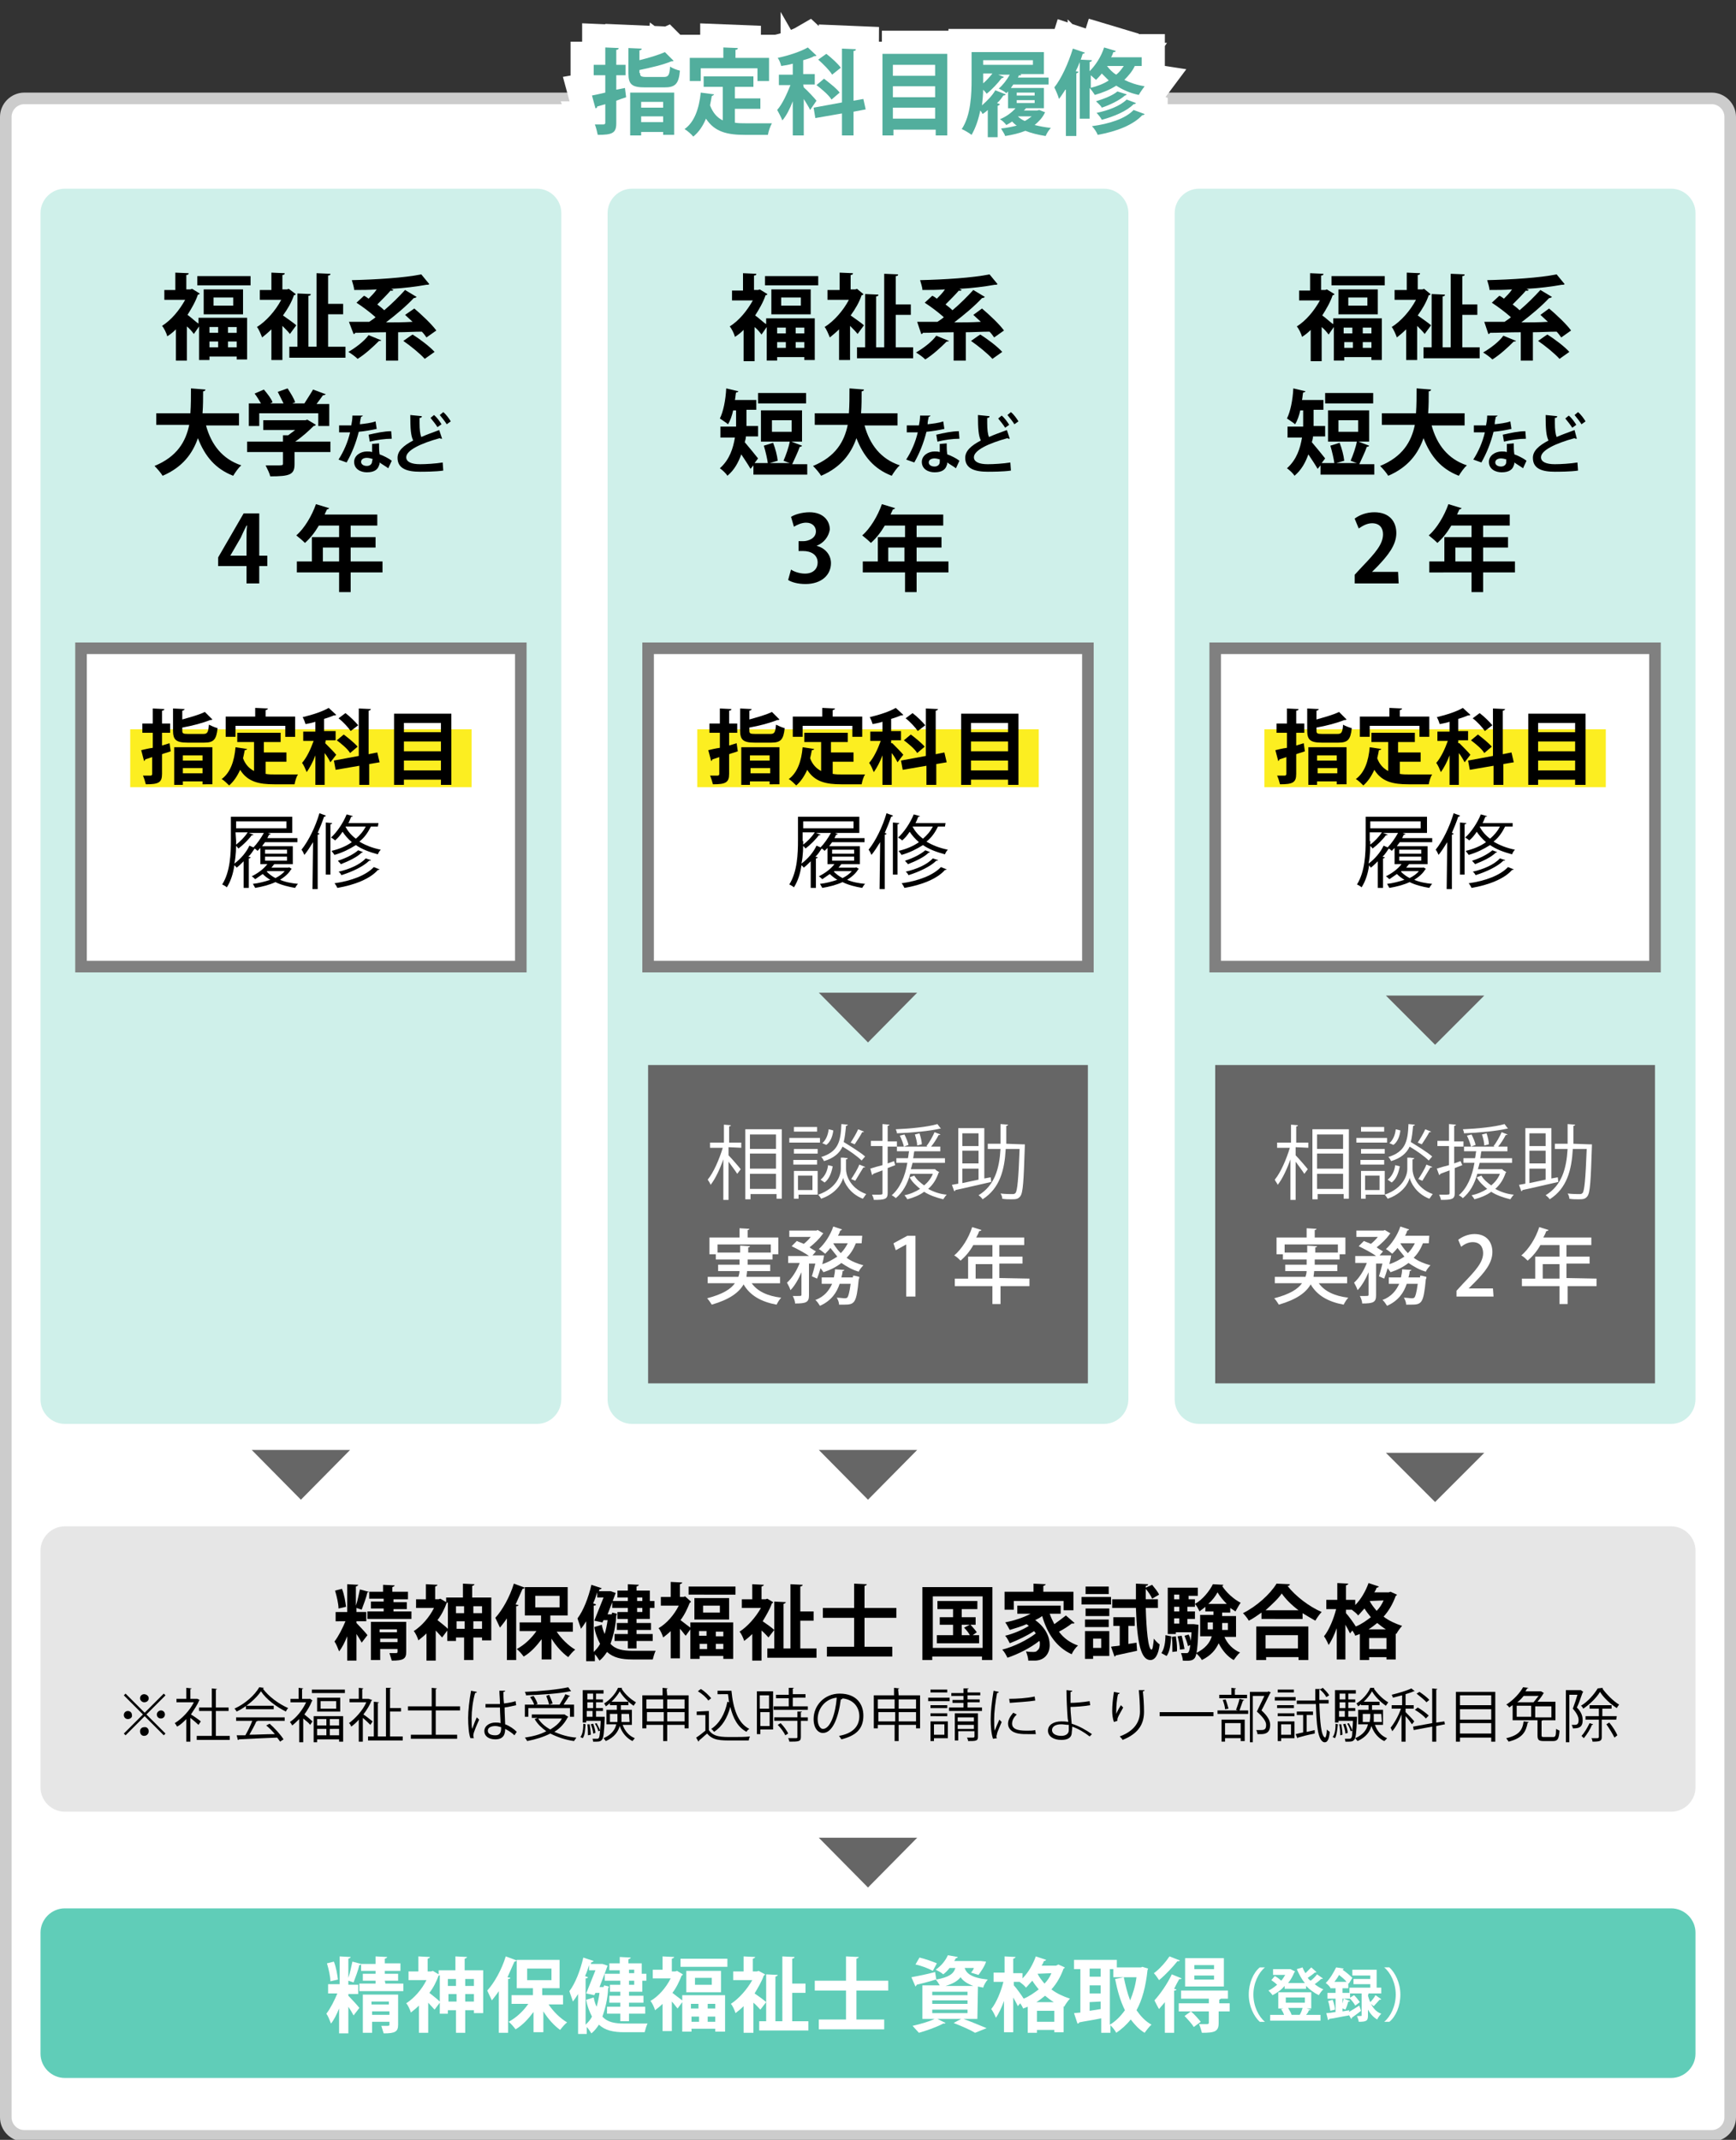 <?xml version="1.0" encoding="utf-8"?>
<!-- Generator: Adobe Illustrator 23.0.0, SVG Export Plug-In . SVG Version: 6.00 Build 0)  -->
<svg version="1.1" id="レイヤー_1" xmlns="http://www.w3.org/2000/svg" xmlns:xlink="http://www.w3.org/1999/xlink" x="0px"
	 y="0px" viewBox="0 0 300 369.7" style="enable-background:new 0 0 300 369.7;" xml:space="preserve">
<rect x="0" y="0" width="300" height="369.7" fill="#333333" stroke="none"/>
<style type="text/css">
	.st0{fill:#60CDB8;}
	.st1{fill:#FFFFFF;}
	.st2{fill:#CCCCCC;}
	.st3{fill:#666666;}
	.st4{fill:#CFF0EA;}
	.st5{fill:#E6E6E6;}
	.st6{fill:#52AE9D;}
	.st7{fill:none;stroke:#FFFFFF;stroke-width:8;}
	.st8{fill:#FFFFFF;stroke:#808080;stroke-width:2;stroke-miterlimit:10;}
	.st9{fill:none;stroke:#FCEE21;stroke-width:10;stroke-miterlimit:10;}
</style>
<path class="st0" d="M85.8,70.2H4.2C1.9,70.2,0,68.3,0,66V44.4c0-2.3,1.9-4.2,4.2-4.2h81.6c2.3,0,4.2,1.9,4.2,4.2V66
	C90,68.3,88.1,70.2,85.8,70.2z"/>
<g>
	<path class="st1" d="M4.2,369c-1.8,0-3.2-1.4-3.2-3.2V20.2C1,18.4,2.4,17,4.2,17h291.6c1.8,0,3.2,1.4,3.2,3.2v345.6
		c0,1.8-1.4,3.2-3.2,3.2L4.2,369L4.2,369z"/>
	<path class="st2" d="M295.8,18c1.2,0,2.2,1,2.2,2.2v345.6c0,1.2-1,2.2-2.2,2.2H4.2C3,368,2,367,2,365.8V20.2C2,19,3,18,4.2,18
		H295.8 M295.8,16H4.2C1.9,16,0,17.9,0,20.2v345.6c0,2.3,1.9,4.2,4.2,4.2h291.6c2.3,0,4.2-1.9,4.2-4.2V20.2
		C300,17.9,298.1,16,295.8,16L295.8,16z"/>
</g>
<g>
	<path class="st0" d="M288.8,359H11.2c-2.3,0-4.2-1.9-4.2-4.2v-20.9c0-2.3,1.9-4.2,4.2-4.2h277.6c2.3,0,4.2,1.9,4.2,4.2v20.9
		C293,357.1,291.1,359,288.8,359z"/>
</g>
<polygon class="st3" points="150,326.1 141.5,317.5 158.5,317.5 "/>
<g>
	<path class="st4" d="M190.8,246h-81.6c-2.3,0-4.2-1.9-4.2-4.2v-205c0-2.3,1.9-4.2,4.2-4.2h81.6c2.3,0,4.2,1.9,4.2,4.2v204.9
		C195,244.1,193.1,246,190.8,246z"/>
</g>
<g>
	<path class="st4" d="M288.8,246h-81.6c-2.3,0-4.2-1.9-4.2-4.2v-205c0-2.3,1.9-4.2,4.2-4.2h81.6c2.3,0,4.2,1.9,4.2,4.2v204.9
		C293,244.1,291.1,246,288.8,246z"/>
</g>
<rect x="112" y="184" class="st3" width="76" height="55"/>
<rect x="210" y="184" class="st3" width="76" height="55"/>
<g>
	<path class="st4" d="M92.8,246H11.2c-2.3,0-4.2-1.9-4.2-4.2v-205c0-2.3,1.9-4.2,4.2-4.2h81.6c2.3,0,4.2,1.9,4.2,4.2v204.9
		C97,244.1,95.1,246,92.8,246z"/>
</g>
<g>
	<path class="st5" d="M288.8,313H11.2c-2.3,0-4.2-1.9-4.2-4.2v-40.9c0-2.3,1.9-4.2,4.2-4.2h277.6c2.3,0,4.2,1.9,4.2,4.2v40.9
		C293,311.1,291.1,313,288.8,313z"/>
</g>
<g>
	<path d="M68,278.4h3.1v1.3h-7.6v-1.3h2.8v-0.5h-2.2v-1.2h2.2v-0.5h-2.5V275c-0.1,0-0.1,0.1-0.3,0.1c-0.2,0.9-0.7,2.2-1,3
		c-0.3-0.1-0.6-0.2-0.9-0.3v0.7h1.7v1.6h-1.7v0.3c0.5,0.5,1.7,1.8,1.9,2.1l-1,1.3c-0.2-0.4-0.5-0.9-0.9-1.5v4.6H60v-4.2
		c-0.4,1-0.9,2-1.4,2.6c-0.2-0.5-0.5-1.3-0.8-1.7c0.7-0.9,1.4-2.3,1.9-3.5H58v-1.6h2v-4.8l1.9,0.1c0,0.1-0.1,0.2-0.4,0.3v3.3
		c0.3-0.8,0.5-2,0.7-2.8l1.5,0.4l0,0h2.5v-1.2l2,0.1c0,0.1-0.1,0.2-0.4,0.3v0.8h2.7v1.3H68v0.5h2.3v1.2H68V278.4z M59.1,274.5
		c0.4,1,0.6,2.3,0.7,3.1l-1.3,0.3c0-0.8-0.3-2.1-0.6-3.1L59.1,274.5z M70.2,280.2v5.2c0,1.2-0.5,1.5-2.5,1.5
		c-0.1-0.4-0.3-0.9-0.4-1.3c0.3,0,0.6,0,0.8,0c0.5,0,0.6,0,0.6-0.2v-0.5h-3v1.9h-1.6v-6.6H70.2z M68.6,281.5h-3v0.5h3V281.5z
		 M65.7,283.7h3v-0.6h-3V283.7z"/>
	<path d="M81.8,276h3.1v7.4h-1.6v-0.5h-1.5v3.9h-1.6v-3.9h-1.4v0.6h-1.5v-1.8l-0.9,1.2c-0.3-0.3-0.7-0.8-1.1-1.2v5.2h-1.6v-4.7
		c-0.4,0.4-0.9,0.8-1.4,1.2c-0.1-0.4-0.5-1.3-0.8-1.6c1.4-0.9,2.7-2.4,3.5-4h-3.1v-1.5h1.7v-2.6l2,0.1c0,0.1-0.1,0.2-0.4,0.3v2.2
		h0.6l0.3-0.1l1,0.6V276H80v-2.4l2,0.1c0,0.1-0.1,0.2-0.4,0.3v2H81.8z M77.4,276.8c0,0.1-0.1,0.1-0.2,0.1c-0.4,1.1-0.9,2.1-1.6,3
		c0.5,0.4,1.4,1.1,1.8,1.5C77.4,281.4,77.4,276.8,77.4,276.8z M80.2,277.5h-1.4v1.2h1.4V277.5z M78.9,281.4h1.4v-1.3h-1.4V281.4z
		 M83.3,277.5h-1.5v1.2h1.5V277.5z M81.8,281.4h1.5v-1.3h-1.5V281.4z"/>
	<path d="M90.7,274.3c-0.1,0.1-0.2,0.2-0.4,0.2c-0.4,0.9-0.8,1.8-1.2,2.7l0.5,0.1c0,0.1-0.1,0.2-0.4,0.2v9.3h-1.6v-7.2
		c-0.4,0.6-0.8,1.1-1.2,1.6c-0.2-0.4-0.6-1.3-0.8-1.7c1.2-1.3,2.5-3.6,3.2-5.9L90.7,274.3z M99,281.9h-2.8c0.8,1.2,2,2.4,3.2,3.1
		c-0.4,0.3-0.9,0.9-1.2,1.3c-1-0.7-2.1-1.9-2.9-3.2v3.6h-1.7v-3.5c-0.9,1.2-1.9,2.3-3.1,3c-0.3-0.4-0.8-1-1.2-1.3
		c1.3-0.7,2.5-1.8,3.4-3.1h-2.9v-1.5h3.7v-1.2h-2.8v-4.9h7.4v4.9h-3v1.2H99V281.9z M92.5,275.7v2h4.2v-2H92.5z"/>
	<path d="M105.8,278.6l0.8,0.2c0,0.1,0,0.2-0.1,0.3c-0.1,1.9-0.5,3.5-1,4.9c0.9,1,2.2,1.2,3.8,1.2c0.6,0,3.2,0,4,0
		c-0.2,0.4-0.4,1.1-0.5,1.5h-3.5c-1.9,0-3.3-0.3-4.4-1.3c-0.4,0.6-0.8,1.1-1.3,1.5c-0.2-0.3-0.5-0.8-0.8-1.1v1.2h-1.5v-6.9
		c-0.3,0.5-0.6,0.9-0.9,1.3c-0.1-0.4-0.5-1.4-0.6-1.8c1-1.3,1.9-3.6,2.4-5.8l1.8,0.6c-0.1,0.1-0.2,0.2-0.4,0.2l-0.1,0.3h1.7h0.3
		l0.9,0.3c0,0-0.5,1.4-1.4,3.7h0.7L105.8,278.6z M103,277.2c0,0.1-0.1,0.2-0.4,0.2v8c0.4-0.4,0.8-0.8,1.1-1.4
		c-0.4-0.8-0.8-1.7-1-2.9l1.3-0.4c0.1,0.6,0.3,1.2,0.5,1.6c0.2-0.7,0.4-1.6,0.5-2.4h-0.7l-0.2,0.4l-1.4-0.3c0.5-1.2,1.1-2.8,1.6-4
		h-1.1v-0.9c-0.2,0.6-0.4,1.3-0.7,1.9L103,277.2z M108.5,276.6V276h-1.8v-1.2h1.8v-1.1l1.9,0.1c0,0.1-0.1,0.2-0.4,0.3v0.7h2.3v1.8
		h0.8v1.2h-0.8v1.9H110v0.7h2.5v1.2H110v0.7h2.8v1.2H110v1.3h-1.5v-1.3h-2.3v-1.2h2.3v-0.7h-1.9v-1.2h1.9v-0.7h-1.8v-1.2h1.8v-0.7
		h-2.7v-1.2L108.5,276.6L108.5,276.6z M111,276h-0.9v0.6h0.9V276z M111,278.5v-0.7h-0.9v0.7H111z"/>
	<path d="M119.4,276.7c0,0.1-0.1,0.2-0.2,0.2c-0.4,1-0.9,2.1-1.6,3c0.5,0.4,1.3,1,1.7,1.3v-0.9h7.4v6.3H125v-0.5h-4.1v0.5h-1.6v-5.1
		l-0.8,1.1c-0.3-0.3-0.6-0.8-1-1.2v5.1h-1.6v-4.7c-0.4,0.4-0.9,0.8-1.3,1.1c-0.1-0.4-0.5-1.3-0.8-1.6c1.4-0.8,2.7-2.3,3.5-3.9h-3.1
		v-1.5h1.7v-2.6l2,0.1c0,0.1-0.1,0.2-0.4,0.3v2.2h0.6l0.3-0.1L119.4,276.7z M119,274.1h8.1v1.4H119V274.1z M120,276.1h6v3.7h-6
		V276.1z M122.1,281.8h-1.3v0.8h1.3V281.8z M120.9,284.9h1.3V284h-1.3V284.9z M124.4,278.6v-1.2h-2.9v1.2H124.4z M125,282.7v-0.8
		h-1.3v0.8H125z M123.7,284.9h1.3V284h-1.3V284.9z"/>
	<path d="M133.6,276.8c0,0.1-0.1,0.2-0.2,0.2c-0.4,1.1-1,2.1-1.6,3.1c0.6,0.4,1.7,1.2,2,1.5l-1,1.3c-0.3-0.3-0.7-0.8-1.2-1.2v5.2
		H130v-4.6c-0.5,0.5-1,0.9-1.4,1.2c-0.1-0.4-0.5-1.3-0.8-1.6c1.4-0.9,2.8-2.5,3.7-4.1h-3.3v-1.5h1.8v-2.6l2,0.1
		c0,0.1-0.1,0.2-0.4,0.3v2.2h0.7l0.3-0.1L133.6,276.8z M138.5,284.8h2.6v1.6h-8.5v-1.6h1.2v-8.1l2,0.1c0,0.1-0.1,0.2-0.4,0.3v7.7
		h1.2v-11.1l2.1,0.1c0,0.2-0.1,0.2-0.4,0.3v4.3h2.3v1.6h-2.3v4.8L138.5,284.8L138.5,284.8z"/>
	<path d="M154.9,279.5h-5.5v5h4.8v1.7h-11.3v-1.7h4.7v-5h-5.4v-1.7h5.4v-4.2l2.2,0.1c0,0.1-0.1,0.2-0.4,0.3v3.8h5.5V279.5z"/>
	<path d="M159.5,274.2h12v12.6h-1.8v-0.6h-8.6v0.6h-1.7v-12.6H159.5z M161.2,284.7h8.6v-8.9h-8.6V284.7z M168.1,282.5h1.1v1.4h-7.3
		v-1.4h2.8v-1.8h-2.3v-1.3h2.3V278H162v-1.4h6.9v1.4h-2.7v1.4h2.4v1.3h-0.9c0.4,0.4,0.9,1,1.1,1.3L168.1,282.5z M166.2,280.7v1.8
		h1.4c-0.2-0.4-0.6-0.9-1-1.3l1-0.5H166.2z"/>
	<path d="M181.4,278.8c0.2,0.6,0.5,1.2,0.8,1.8c0.7-0.5,1.5-1.1,2-1.5l1.5,1.3c-0.1,0.1-0.2,0.1-0.3,0.1c0,0-0.1,0-0.2,0
		c-0.5,0.4-1.4,1-2.2,1.4c0.8,1.1,1.9,1.9,3.3,2.4c-0.4,0.3-0.9,1-1.1,1.5c-2.6-1.2-4.2-3.5-5.1-6.6c-0.4,0.3-0.8,0.5-1.2,0.7
		c1.8,1.3,2.5,2.9,2.5,4.3c0,1.6-1,2.7-2.6,2.7c-0.3,0-0.7,0-1.1,0c0-0.4-0.2-1.1-0.4-1.6c0.5,0.1,0.9,0.1,1.2,0.1s0.6,0,0.8-0.3
		c0.3-0.2,0.4-0.6,0.4-1.1c0-0.2,0-0.4-0.1-0.5c-1.5,1.2-3.7,2.3-5.5,2.9c-0.2-0.4-0.5-1-0.9-1.4c2-0.5,4.4-1.7,5.8-2.8
		c-0.1-0.1-0.2-0.3-0.3-0.4c-1.2,0.8-2.9,1.6-4.2,2.1c-0.2-0.4-0.5-1-0.8-1.3c1.3-0.3,3-1,4.1-1.7c-0.1-0.1-0.3-0.2-0.4-0.3
		c-0.9,0.4-1.9,0.7-2.9,1c-0.2-0.3-0.5-1-0.8-1.3c1.5-0.3,3.1-0.8,4.4-1.5h-2.3v-1.4h7.5v1.4L181.4,278.8L181.4,278.8z M175.2,276.5
		v1.6h-1.6V275h5v-1.4l2.1,0.1c0,0.1-0.1,0.2-0.4,0.3v1h5.2v3.2h-1.7v-1.6h-8.6V276.5z"/>
	<path d="M192,275.9v1.3h-5.1v-1.3H192z M191.7,281.8v4.3h-2.8v0.5h-1.4v-4.8H191.7z M191.7,277.9v1.3h-4.1v-1.3H191.7z
		 M187.5,281.1v-1.3h4.1v1.3H187.5z M191.6,274.1v1.3h-4v-1.3H191.6z M190.3,283.1h-1.4v1.6h1.4V283.1z M195.1,284l1.3-0.2l0.1,1.4
		c-1.4,0.3-2.8,0.6-3.7,0.8c0,0.1-0.1,0.2-0.2,0.2l-0.6-1.7c0.4-0.1,1-0.1,1.5-0.2v-3.4h-1.1v-1.5h3.7v1.5H195v3.1L195.1,284
		L195.1,284z M200,277.8h-2c0.1,3.6,0.4,7.2,1,7.2c0.2,0,0.3-0.9,0.4-1.9c0.3,0.4,0.7,0.8,1,1c-0.2,1.8-0.8,2.7-1.6,2.7
		c-1.6,0-2.3-2.8-2.5-9h-4.1v-1.5h4.1c0-0.9,0-1.8,0-2.7l2.1,0.1c0,0.2-0.1,0.2-0.4,0.3v0.3l1.1-0.5c0.4,0.5,1,1.2,1.2,1.7l-1.2,0.7
		c-0.2-0.5-0.6-1.1-1.1-1.7v1.8h2.1v1.5H200z"/>
	<path d="M202.4,282.7c-0.1,1.3-0.2,2.6-0.8,3.4l-0.9-0.5c0.5-0.7,0.7-1.9,0.7-3.1L202.4,282.7z M205.2,276.3h1.3v1.3h-1.3v0.8h1.3
		v1.3h-1.3v0.9h0.8h0.3l0.8,0.1c0,0.1,0,0.3,0,0.4c-0.1,3.5-0.3,4.8-0.6,5.3c-0.3,0.4-0.6,0.6-2.1,0.5c0-0.4-0.2-1-0.3-1.3
		c0.4,0,0.7,0,0.9,0s0.3,0,0.4-0.2c0.1-0.1,0.2-0.5,0.3-1.2l-0.4,0.2c-0.1-0.5-0.4-1.3-0.6-1.8l0.7-0.2c0.2,0.3,0.3,0.7,0.4,1.1l0,0
		c0-0.4,0.1-0.9,0.1-1.5h-2.7v0.3h-1.4v-8h5.2v1.4h-1.6v0.6L205.2,276.3L205.2,276.3z M202.6,285.4c0-0.2,0-0.4,0-0.6
		c0-0.6,0-1.4-0.1-2l0.7-0.1c0.1,0.6,0.2,1.4,0.2,2.1c0,0.2,0,0.4,0,0.5L202.6,285.4z M203.8,275.5h-0.9v0.8h0.9V275.5z
		 M203.8,278.4v-0.8h-0.9v0.8H203.8z M203.8,280.5v-0.9h-0.9v0.9H203.8z M203.9,285c0-0.6-0.2-1.6-0.4-2.3l0.7-0.1
		c0.2,0.7,0.4,1.7,0.5,2.3L203.9,285z M213.6,282.8h-2c0.5,1.2,1.5,2.2,2.7,2.7c-0.4,0.3-0.8,0.9-1.1,1.3c-1.1-0.6-2-1.7-2.6-2.9
		c-0.5,1.1-1.3,2.1-2.9,2.9c-0.2-0.4-0.7-0.9-1-1.2c1.6-0.8,2.4-1.8,2.7-2.9h-2V279h2.3v-0.6h-1.4v-0.8c-0.3,0.3-0.7,0.5-1,0.8
		c-0.2-0.4-0.5-1-0.8-1.3c1.3-0.7,2.5-2.2,3.1-3.4l1.8,0.1c0,0.1-0.1,0.2-0.2,0.2c0.7,1.1,2,2.3,3.2,2.9c-0.3,0.4-0.6,1-0.9,1.5
		c-0.3-0.2-0.6-0.4-0.9-0.6v0.8h-1.4v0.6h2.4L213.6,282.8L213.6,282.8z M208.7,281.5h0.9c0-0.5,0-0.7,0-1.2h-0.9V281.5z M212,277.1
		c-0.6-0.6-1.2-1.3-1.6-2c-0.3,0.6-0.9,1.4-1.6,2H212z M212.2,280.4h-1c0,0.6,0,0.9,0,1.2h1V280.4z"/>
	<path d="M218,278.6c-0.7,0.5-1.4,1-2.2,1.4c-0.2-0.4-0.7-1-1-1.3c2.4-1.2,4.7-3.3,5.8-5.1l2.3,0.1c0,0.2-0.2,0.3-0.4,0.3
		c1.4,1.8,3.8,3.6,5.9,4.5c-0.4,0.4-0.8,1-1.1,1.5c-0.7-0.4-1.4-0.8-2.2-1.3v1H218V278.6z M217.1,286.8V281h9v5.8h-1.7v-0.5h-5.6
		v0.5H217.1z M224.4,278.2c-1.2-0.9-2.2-1.9-2.9-2.9c-0.6,0.9-1.7,1.9-2.8,2.9H224.4z M224.3,282.5h-5.6v2.3h5.6V282.5z"/>
	<path d="M240.3,275l1.1,0.5c0,0.1-0.1,0.2-0.2,0.2c-0.5,1.4-1.2,2.6-2.1,3.6c0.9,0.7,2,1.2,3.2,1.6c-0.3,0.3-0.8,1-1,1.4l-0.1-0.1
		v4.5h-1.6v-0.4h-3v0.5H235v-4.5c-0.3,0.1-0.5,0.2-0.8,0.3c-0.1-0.3-0.3-0.6-0.5-0.9l-0.4,0.5c-0.2-0.4-0.5-1-0.8-1.5v6H231v-5.4
		c-0.4,1.1-0.9,2.2-1.4,2.9c-0.2-0.5-0.5-1.1-0.8-1.5c0.9-1.1,1.7-3.1,2.1-4.7h-1.7v-1.6h1.9v-2.9l1.9,0.1c0,0.1-0.1,0.2-0.4,0.3
		v2.5h1.6v0.9c1-1,1.8-2.4,2.3-3.8l1.8,0.6c-0.1,0.1-0.2,0.2-0.4,0.2c-0.1,0.3-0.2,0.5-0.4,0.8h2.5L240.3,275z M232.6,278.1v0.6
		c0.4,0.4,1.4,1.8,1.7,2.3c1-0.4,1.8-1,2.6-1.6c-0.4-0.5-0.8-1-1.1-1.5c-0.4,0.4-0.7,0.8-1.1,1.2c-0.2-0.3-0.7-0.7-1.1-1H232.6z
		 M239.5,281.5c-0.5-0.3-1-0.7-1.5-1.1c-0.5,0.4-1,0.8-1.5,1.1H239.5z M236.6,284.9h3V283h-3V284.9z M236.7,276.6
		c0.3,0.6,0.7,1.1,1.2,1.7c0.5-0.5,0.9-1.1,1.2-1.8L236.7,276.6L236.7,276.6z"/>
	<path d="M21.7,292.6l3.3,3.3l3.3-3.3l0.3,0.3l-3.3,3.3l3.3,3.3l-0.3,0.3l-3.3-3.3l-3.3,3.3l-0.3-0.3l3.3-3.3l-3.3-3.3L21.7,292.6z
		 M22.1,297c-0.4,0-0.7-0.3-0.7-0.7s0.3-0.7,0.7-0.7s0.7,0.3,0.7,0.7C22.9,296.7,22.5,297,22.1,297z M24.2,293.4
		c0-0.4,0.3-0.7,0.7-0.7c0.4,0,0.8,0.3,0.8,0.7s-0.3,0.7-0.8,0.7C24.6,294.1,24.2,293.8,24.2,293.4z M25.7,299.1
		c0,0.4-0.3,0.8-0.8,0.8c-0.4,0-0.7-0.3-0.7-0.8c0-0.4,0.3-0.7,0.7-0.7C25.4,298.3,25.7,298.7,25.7,299.1z M27.8,295.5
		c0.4,0,0.7,0.3,0.7,0.7s-0.3,0.7-0.7,0.7s-0.7-0.3-0.7-0.7C27.1,295.8,27.5,295.5,27.8,295.5z"/>
	<path d="M34.5,293.7l-0.1,0.1c-0.3,0.8-0.9,1.6-1.4,2.4c0.5,0.3,1.5,1,1.7,1.2l-0.4,0.6c-0.3-0.3-0.9-0.8-1.4-1.2v4.1h-0.7V297
		c-0.5,0.5-1,1-1.6,1.3c-0.1-0.2-0.3-0.5-0.4-0.6c1.3-0.8,2.6-2.2,3.3-3.6h-3v-0.6h1.7v-1.9l0.9,0.1c0,0.1-0.1,0.1-0.2,0.1v1.7H34
		h0.1L34.5,293.7z M37.3,299.9h2.4v0.7H34v-0.7h2.6v-4.3h-2.2V295h2.2v-3.3l0.9,0.1c0,0.1-0.1,0.1-0.2,0.1v3.1h2.2v0.6h-2.2V299.9z"
		/>
	<path d="M45.6,291.6c0,0.1-0.1,0.1-0.2,0.1c1,1.4,2.8,2.7,4.4,3.4c-0.2,0.2-0.3,0.4-0.4,0.6c-1.6-0.8-3.4-2.1-4.3-3.5
		c-0.8,1.2-2.5,2.7-4.2,3.5c-0.1-0.1-0.2-0.4-0.4-0.5c1.8-0.8,3.5-2.3,4.3-3.7L45.6,291.6z M40.8,297.3v-0.6h8.4v0.6h-4.8h0.1
		c0,0.1-0.1,0.1-0.2,0.1c-0.3,0.7-0.8,1.6-1.2,2.3c1.3,0,2.9-0.1,4.4-0.1c-0.4-0.5-1-1.1-1.5-1.5l0.6-0.3c0.9,0.8,1.9,1.9,2.4,2.7
		l-0.6,0.4c-0.1-0.2-0.3-0.4-0.5-0.7c-2.4,0.1-5,0.2-6.6,0.3c0,0.1-0.1,0.1-0.2,0.1l-0.2-0.8c0.4,0,0.9,0,1.5,0
		c0.4-0.7,0.9-1.7,1.2-2.5H40.8z M42.5,294.7h4.8v0.6h-4.8V294.7z"/>
	<path d="M53.6,293.5l0.4,0.3l-0.1,0.1c-0.3,0.8-0.8,1.6-1.3,2.3c0.4,0.3,1.2,1,1.4,1.2l-0.4,0.6c-0.2-0.3-0.7-0.7-1.2-1.1v4.1h-0.7
		v-4c-0.4,0.4-0.8,0.8-1.2,1.1c-0.1-0.2-0.3-0.5-0.4-0.6c1.1-0.7,2.2-2.1,2.8-3.4h-2.7v-0.6h1.4v-1.9l0.8,0.1c0,0.1-0.1,0.1-0.2,0.1
		v1.7h1L53.6,293.5z M53.9,291.9h5.7v0.6h-5.7V291.9z M54.2,300.9v-4.4h5.1v4.4h-0.7v-0.4h-3.8v0.5h-0.6V300.9z M54.8,293.3h4v2.4
		h-4V293.3z M56.4,297h-1.6v1.1h1.6V297z M54.8,299.8h1.6v-1.1h-1.6V299.8z M58.1,295.2v-1.3h-2.7v1.3H58.1z M58.6,298.1V297H57v1.1
		H58.6z M57,299.8h1.6v-1.1H57V299.8z"/>
	<path d="M64.3,293.7c0,0.1-0.1,0.1-0.1,0.1c-0.3,0.8-0.8,1.6-1.4,2.4c0.5,0.3,1.3,1,1.6,1.2L64,298c-0.3-0.3-0.8-0.8-1.3-1.2v4.1
		H62v-3.8c-0.4,0.5-0.9,0.9-1.3,1.2c-0.1-0.2-0.2-0.5-0.4-0.6c1.1-0.8,2.4-2.2,3-3.6h-2.9v-0.6H62v-1.9l0.8,0.1
		c0,0.1-0.1,0.1-0.2,0.1v1.7h1h0.1L64.3,293.7z M67.4,300h2.2v0.7h-6V300h1v-6l0.9,0.1c0,0.1-0.1,0.1-0.2,0.1v5.8h1.4v-8.4h0.9
		c0,0.1-0.1,0.1-0.2,0.1v3.4h1.9v0.6h-1.9C67.4,295.7,67.4,300,67.4,300z"/>
	<path d="M79.5,295.5h-4.2v4.2H79v0.7h-8v-0.7h3.6v-4.2h-4.1v-0.7h4.1v-3.2l0.9,0.1c0,0.1-0.1,0.1-0.2,0.1v3h4.2V295.5z"/>
	<path d="M81.3,300.3c-0.3-0.7-0.4-2.2-0.4-3.5s0.2-3,0.5-4.7l1,0.2c0,0.1-0.1,0.2-0.3,0.2c-0.4,1.4-0.6,3.1-0.6,4.3
		c0,0.8,0,1.5,0.1,1.9c0.2-0.6,0.6-1.6,0.8-2l0.4,0.4c-0.3,0.7-1,2.2-1,2.7c0,0.1,0,0.3,0.1,0.5H81.3z M83.9,294.4
		c0.8,0,1.7,0,2.5,0c0-0.9-0.1-1.6-0.1-2.3h1c0,0.1-0.1,0.2-0.3,0.2c0,0.6,0,1.3,0.1,2c0.8-0.1,1.4-0.2,2-0.4l0.1,0.7
		c-0.5,0.1-1.2,0.3-2,0.4c0,1.1,0.1,2.3,0.1,2.9c0.8,0.3,1.5,0.8,2,1.3l-0.4,0.6c-0.4-0.4-1-0.8-1.6-1.1c0,0.8-0.2,1.8-1.7,1.8
		c-1.2,0-1.9-0.6-1.9-1.4c0-1,1-1.5,1.9-1.5c0.3,0,0.6,0,0.9,0.1c0-0.6-0.1-1.7-0.1-2.7c-0.3,0-0.7,0-1,0h-1.5V294.4z M86.6,298.4
		c-0.3-0.1-0.7-0.2-1-0.2c-0.6,0-1.3,0.2-1.3,0.8c0,0.6,0.6,0.8,1.3,0.8c0.7,0,1-0.4,1-1.2V298.4z"/>
	<path d="M97.7,296.3l0.5,0.3c0,0.1-0.1,0.1-0.1,0.1c-0.5,1-1.3,1.9-2.3,2.5c1.1,0.5,2.4,0.9,3.8,1c-0.1,0.2-0.3,0.4-0.4,0.6
		c-1.5-0.2-2.9-0.7-4.1-1.3c-1.2,0.6-2.5,1-4,1.3c-0.1-0.2-0.3-0.5-0.4-0.6c1.3-0.2,2.6-0.5,3.7-1.1c-0.8-0.6-1.5-1.2-2-2.1l0.5-0.2
		h-1v-0.6h5.7L97.7,296.3z M91.3,295.1v1.5h-0.6v-2.1h1.6c-0.1-0.4-0.4-0.9-0.7-1.3l0.6-0.2c0.3,0.4,0.6,1,0.7,1.4l-0.4,0.1h4.2
		c0.3-0.5,0.8-1.3,1-1.8l0.8,0.3c0,0.1-0.1,0.1-0.2,0.1c-0.2,0.4-0.6,0.9-0.9,1.4h1.8v2.1h-0.7v-1.5H91.3z M98.7,292.2L98.7,292.2
		h-0.2c-1.8,0.4-5,0.6-7.6,0.7c0-0.2-0.1-0.4-0.2-0.6c2.6-0.1,5.7-0.4,7.5-0.8L98.7,292.2z M93,296.9c0.5,0.8,1.2,1.4,2.1,1.9
		c0.8-0.5,1.6-1.1,2-1.9H93z M94.9,292.8c0.2,0.5,0.5,1.1,0.6,1.5l-0.6,0.2c-0.1-0.4-0.3-1-0.5-1.5L94.9,292.8z"/>
	<path d="M101.2,297.9c-0.1,0.9-0.1,1.9-0.5,2.4l-0.4-0.2c0.4-0.5,0.5-1.4,0.5-2.3L101.2,297.9z M104.2,296.6h0.3c0,0.1,0,0.1,0,0.2
		c-0.1,2.6-0.2,3.5-0.5,3.8c-0.2,0.2-0.3,0.3-0.9,0.3c-0.2,0-0.4,0-0.6,0c0-0.2-0.1-0.4-0.1-0.5c0.4,0,0.7,0,0.8,0
		c0.4,0,0.4-0.4,0.5-1.4l-0.3,0.1c-0.1-0.4-0.3-0.9-0.6-1.3l0.3-0.1c0.2,0.4,0.5,0.9,0.6,1.3l0,0c0-0.4,0.1-1,0.1-1.7h-2.5v0.3h-0.6
		V292h3.6v0.6H103v1h1.2v0.5H103v1h1.2v0.5H103v1h1H104.2z M102.5,292.6h-1v1h1V292.6z M102.5,295.1v-1h-1v1H102.5z M101.4,295.6v1
		h1v-1H101.4z M101.6,299.8c0-0.5,0-1.3-0.1-1.9h0.4c0.1,0.6,0.2,1.4,0.2,1.8L101.6,299.8z M102.5,297.8c0.2,0.5,0.4,1.2,0.4,1.6
		l-0.4,0.1c0-0.4-0.2-1.1-0.4-1.6L102.5,297.8z M107.5,291.6c0,0.1-0.1,0.1-0.1,0.1c0.5,0.9,1.6,1.9,2.5,2.4
		c-0.1,0.2-0.3,0.4-0.4,0.6c-0.9-0.6-1.9-1.6-2.4-2.5c-0.5,0.9-1.4,1.9-2.4,2.6c-0.1-0.2-0.2-0.4-0.3-0.5c1-0.6,2-1.7,2.4-2.7H107.5
		z M109.2,298h-1.6c0.4,1.1,1.1,1.9,2.1,2.3c-0.1,0.1-0.3,0.4-0.4,0.5c-1-0.5-1.8-1.4-2.2-2.6c-0.3,1-0.9,1.9-2.4,2.6
		c-0.1-0.1-0.3-0.4-0.4-0.5c1.4-0.6,2-1.5,2.2-2.4h-1.7v-2.5h1.8v-0.8h-1.2V294h3.2v0.6h-1.3v0.8h1.9V298z M105.5,297.5h1.2
		c0-0.3,0-0.6,0-0.9v-0.5h-1.3v1.4H105.5z M108.7,296.1h-1.3v0.5c0,0.3,0,0.6,0,0.9h1.4L108.7,296.1L108.7,296.1z"/>
	<path d="M115.3,292.9h3.7v5.7h-0.7V298h-3v2.8h-0.7V298h-2.9v0.6H111v-5.7h3.5v-1.3l0.9,0.1c0,0.1-0.1,0.1-0.2,0.1L115.3,292.9
		L115.3,292.9z M114.6,293.6h-2.9v1.6h2.9V293.6z M111.8,297.4h2.9v-1.6h-2.9V297.4z M118.3,293.6h-3v1.6h3V293.6z M115.3,297.4h3
		v-1.6h-3V297.4z"/>
	<path d="M122.5,295.6v3.3c0.8,1.2,2.2,1.2,4,1.2c1.1,0,2.3,0,3.1-0.1c-0.1,0.2-0.2,0.5-0.2,0.7c-0.7,0-1.8,0-2.8,0
		c-2.1,0-3.4,0-4.4-1.2c-0.5,0.4-1,0.9-1.4,1.2c0,0.1,0,0.1-0.1,0.2l-0.4-0.7c0.5-0.3,1.1-0.8,1.6-1.2v-2.7h-1.5v-0.6L122.5,295.6
		L122.5,295.6z M121.1,291.8c0.7,0.4,1.4,1.1,1.8,1.6l-0.5,0.4c-0.3-0.5-1.1-1.2-1.8-1.6L121.1,291.8z M124,292.1h2.4
		c0.3,3.1,1.1,5.6,3.1,6.6c-0.2,0.1-0.4,0.3-0.5,0.5c-1.5-0.8-2.3-2.3-2.8-4.3c-0.5,1.9-1.4,3.4-2.8,4.3c-0.1-0.1-0.3-0.4-0.5-0.5
		c1.4-0.9,2.4-2.6,2.8-4.7l0.3,0.1c-0.1-0.4-0.1-0.9-0.2-1.4H124V292.1z"/>
	<path d="M133.6,292.2v6.6h-2.2v0.8h-0.6v-7.4H133.6z M132.9,292.9h-1.6v2.3h1.6V292.9z M131.4,298.2h1.6v-2.4h-1.6V298.2z
		 M137,294.8h2.6v0.6h-5.9v-0.6h2.6v-1.4h-2.2v-0.6h2.2v-1.2h0.9c0,0.1-0.1,0.1-0.2,0.1v1h2.2v0.6H137V294.8z M138.6,295.7
		c0,0.1-0.1,0.1-0.2,0.1v0.9h1.2v0.6h-1.2v2.8c0,0.4-0.1,0.6-0.4,0.7c-0.3,0.1-0.8,0.1-1.6,0.1c0-0.2-0.1-0.4-0.2-0.6
		c0.4,0,0.7,0,1,0c0.6,0,0.6,0,0.6-0.2v-2.8h-4v-0.6h4v-1H138.6z M135.7,299.8c-0.2-0.5-0.8-1.3-1.3-1.8l0.5-0.3
		c0.5,0.5,1.1,1.3,1.3,1.8L135.7,299.8z"/>
	<path d="M145.6,293.4c0,0.1-0.1,0.2-0.3,0.2c-0.4,3.1-1.4,5.8-3.1,5.8c-0.8,0-1.6-0.8-1.6-2.4c0-2.4,1.9-4.4,4.5-4.4
		c2.9,0,4.1,1.8,4.1,3.8c0,2.4-1.4,3.5-3.8,4.1c-0.1-0.2-0.3-0.4-0.4-0.6c2.3-0.4,3.5-1.6,3.5-3.4c0-1.6-1.1-3.1-3.4-3.1
		c-0.1,0-0.2,0-0.3,0H145.6z M144.6,293.3c-2,0.2-3.3,1.9-3.3,3.7c0,1.1,0.5,1.7,0.9,1.7C143.5,298.7,144.4,296,144.6,293.3z"/>
	<path d="M155.3,292.9h3.7v5.7h-0.7V298h-3v2.8h-0.7V298h-2.9v0.6H151v-5.7h3.5v-1.3l0.9,0.1c0,0.1-0.1,0.1-0.2,0.1L155.3,292.9
		L155.3,292.9z M154.6,293.6h-2.9v1.6h2.9V293.6z M151.8,297.4h2.9v-1.6h-2.9V297.4z M158.3,293.6h-3v1.6h3V293.6z M155.3,297.4h3
		v-1.6h-3V297.4z"/>
	<path d="M164.1,293.3v0.6h-3.7v-0.6H164.1z M163.8,297.4v2.9h-2.4v0.5h-0.6v-3.4H163.8z M163.7,294.6v0.5h-2.9v-0.5H163.7z
		 M160.8,296.5V296h2.9v0.5H160.8z M163.7,291.9v0.5h-2.9v-0.5H163.7z M163.2,297.9h-1.8v1.8h1.8V297.9z M167.2,295h2.5v0.6H164V295
		h2.5v-0.8h-1.9v-0.5h1.9V293h-2.1v-0.5h2.1v-0.8h0.9c0,0.1-0.1,0.1-0.2,0.1v0.6h2.2v0.5h-2.2v0.7h2.1v0.5h-2.1V295z M169,296.1v4
		c0,0.7-0.4,0.7-1.7,0.7c0-0.2-0.1-0.4-0.2-0.6c0.3,0,0.6,0,0.8,0c0.4,0,0.5,0,0.5-0.2v-0.9h-2.8v1.6H165V296h4V296.1z M168.3,296.7
		h-2.8v0.7h2.8V296.7z M165.5,298.7h2.8V298h-2.8V298.7z"/>
	<path d="M172.6,292.3c0,0.1-0.1,0.2-0.3,0.2c-0.3,1.6-0.5,3.4-0.5,4.5c0,0.8,0,1.5,0.1,2c0.2-0.5,0.6-1.5,0.8-1.9l0.4,0.4
		c-0.4,1-0.7,1.6-0.8,2c0,0.2-0.1,0.3-0.1,0.5c0,0.1,0,0.2,0.1,0.3l-0.7,0.1c-0.3-0.9-0.4-2.1-0.4-3.4s0.2-3.1,0.5-4.9L172.6,292.3z
		 M179,299.6c-0.4,0-0.7,0-1.1,0c-0.7,0-1.4,0-1.9-0.1c-1.2-0.2-1.8-0.9-1.8-1.7c0-0.7,0.4-1.3,0.9-1.9l0.6,0.3
		c-0.5,0.5-0.8,1-0.8,1.6c0,1.2,1.7,1.2,2.7,1.2c0.4,0,0.9,0,1.3-0.1L179,299.6z M174.4,293.5c1.3,0,3-0.1,4.4-0.4l0.1,0.7
		c-1.2,0.2-3.2,0.3-4.4,0.4L174.4,293.5z"/>
	<path d="M188.3,300c-0.9-0.7-1.9-1.3-3-1.7c0,0.4-0.1,0.9-0.1,1.2c-0.1,0.8-0.8,1.1-1.8,1.1c-1.3,0-2.3-0.6-2.3-1.6s1-1.6,2.3-1.6
		c0.3,0,0.8,0,1.2,0.1c0-0.3-0.1-0.5-0.1-0.7c-0.1-1.3-0.2-3.4-0.2-4.8l1,0.1c0,0.1-0.1,0.2-0.3,0.2c0,0.3,0,1.6,0,1.9
		c0.7,0,2.1-0.1,3.3-0.3l0.1,0.7c-1.1,0.2-2.6,0.3-3.4,0.3c0,0.6,0,0.8,0.2,2.9c1.3,0.4,2.5,1.1,3.5,1.8L188.3,300z M183.4,297.9
		c-1,0-1.6,0.4-1.6,1c0,0.7,0.8,1,1.6,1c0.7,0,1.3-0.3,1.3-1c0-0.2,0-0.6,0-0.9C184.2,298,183.8,297.9,183.4,297.9z"/>
	<path d="M192.5,297.5c-0.2-0.5-0.3-1.3-0.3-1.9c0-0.9,0.1-2,0.3-3.3l1,0.2c0,0.1-0.2,0.2-0.3,0.2c-0.2,0.8-0.3,2.1-0.3,2.9
		c0,0.2,0,0.4,0,0.5c0.2-0.5,0.6-1.2,0.8-1.5c0.1,0.1,0.3,0.3,0.4,0.4c-0.7,1.3-1,1.7-1,2.1c0,0.1,0,0.2,0,0.2L192.5,297.5z
		 M197.8,292c0,0.1-0.1,0.2-0.3,0.2c0.1,0.9,0.2,2.3,0.2,3.5c0,1.9-0.7,3.7-3.7,4.9c-0.1-0.2-0.3-0.4-0.5-0.6c2.7-1,3.5-2.7,3.5-4.3
		c0-1.2-0.1-2.7-0.2-3.7H197.8z"/>
	<path d="M200.4,295.8h9.3v0.7h-9.3V295.8z"/>
	<path d="M213.6,295.4c0.2-0.5,0.5-1.4,0.6-1.9l0.8,0.2c0,0.1-0.1,0.1-0.2,0.1c-0.2,0.5-0.4,1.2-0.6,1.7h1.5v0.6h-5.3v-0.6h3.5
		L213.6,295.4z M215.5,292.8v0.6h-4.8v-0.6h2.1v-1.2l0.8,0.1c0,0.1-0.1,0.1-0.2,0.1v1H215.5z M211.1,300.9v-3.8h4v3.7h-0.7v-0.5
		h-2.7v0.6L211.1,300.9L211.1,300.9z M211.8,293.6c0.2,0.5,0.4,1.2,0.5,1.6l-0.6,0.1c0-0.4-0.2-1.1-0.4-1.6L211.8,293.6z
		 M214.4,297.7h-2.7v2h2.7V297.7z M219.2,292.2l0.4,0.2c0,0.1,0,0.1-0.1,0.1c-0.4,0.8-0.9,1.9-1.5,3c1.1,1,1.5,1.8,1.5,2.5
		c0,1.6-1.1,1.6-1.7,1.6c-0.2,0-0.3,0-0.5,0c0-0.2-0.1-0.5-0.2-0.7c0.2,0,0.4,0,0.6,0c0.7,0,1.1,0,1.1-0.9c0-0.6-0.5-1.3-1.6-2.3
		c0.5-1,0.9-1.9,1.3-2.7h-2v8H216v-8.7h3.1L219.2,292.2z"/>
	<path d="M220.3,293.8v-0.6h3.6v0.6H220.3z M223.7,297.4v2.9h-2.3v0.5h-0.6v-3.4H223.7z M223.6,294.6v0.5h-2.9v-0.5H223.6z
		 M220.8,296.5V296h2.9v0.5H220.8z M223.6,291.9v0.5h-2.8v-0.5H223.6z M223.1,297.9h-1.7v1.8h1.7V297.9z M225.9,299.2l1.3-0.3v0.6
		c-1.1,0.2-2.2,0.5-2.9,0.7c0,0.1-0.1,0.1-0.1,0.1l-0.3-0.7c0.4-0.1,0.8-0.2,1.3-0.3v-3h-1.1v-0.6h2.8v0.6h-1.1v2.9L225.9,299.2
		L225.9,299.2z M229.6,294.3H228c0.1,3.1,0.3,5.7,1,5.9l0,0c0.1,0,0.3-0.6,0.3-1.4c0.1,0.1,0.3,0.3,0.5,0.4
		c-0.1,1.2-0.4,1.8-0.8,1.8c-0.1,0-0.1,0-0.2,0c-1.1-0.3-1.3-3.2-1.4-6.6h-3.3v-0.6h3.2v-2h0.9c0,0.1-0.1,0.1-0.2,0.1
		c0,0.6,0,1.2,0,1.8h1.6V294.3z M228.6,291.6c0.4,0.4,0.9,0.9,1.1,1.3l-0.5,0.3c-0.2-0.4-0.6-0.9-1.1-1.3L228.6,291.6z"/>
	<path d="M231.2,297.9c-0.1,0.9-0.2,1.9-0.5,2.4l-0.4-0.2c0.4-0.5,0.5-1.4,0.5-2.3L231.2,297.9z M234.2,296.6h0.3c0,0.1,0,0.1,0,0.2
		c-0.1,2.6-0.2,3.5-0.5,3.8c-0.2,0.2-0.3,0.3-0.9,0.3c-0.2,0-0.4,0-0.6,0c0-0.2-0.1-0.4-0.1-0.5c0.4,0,0.7,0,0.8,0
		c0.4,0,0.5-0.4,0.5-1.4l-0.3,0.1c-0.1-0.4-0.3-0.9-0.6-1.3l0.3-0.1c0.2,0.4,0.5,0.9,0.6,1.3l0,0c0-0.4,0.1-1,0.1-1.7h-2.5v0.3h-0.6
		V292h3.6v0.6H233v1h1.2v0.5H233v1h1.2v0.5H233v1h1H234.2z M232.5,292.6h-1v1h1V292.6z M232.5,295.1v-1h-1v1H232.5z M231.4,295.6v1
		h1v-1H231.4z M231.6,299.8c0-0.5,0-1.3-0.2-1.9h0.4c0.1,0.6,0.2,1.4,0.2,1.8L231.6,299.8z M232.5,297.8c0.2,0.5,0.4,1.2,0.4,1.6
		l-0.4,0.1c0-0.4-0.2-1.1-0.4-1.6L232.5,297.8z M237.5,291.6c0,0.1-0.1,0.1-0.1,0.1c0.6,0.9,1.6,1.9,2.5,2.4
		c-0.1,0.2-0.3,0.4-0.4,0.6c-0.9-0.6-1.9-1.6-2.4-2.5c-0.5,0.9-1.4,1.9-2.4,2.6c-0.1-0.2-0.2-0.4-0.3-0.5c1-0.6,2-1.7,2.4-2.7H237.5
		z M239.2,298h-1.6c0.4,1.1,1.1,1.9,2.1,2.3c-0.1,0.1-0.3,0.4-0.5,0.5c-1-0.5-1.8-1.4-2.2-2.6c-0.3,1-0.9,1.9-2.4,2.6
		c-0.1-0.1-0.3-0.4-0.4-0.5c1.4-0.6,2-1.5,2.2-2.4h-1.7v-2.5h1.8v-0.8h-1.3V294h3.2v0.6h-1.3v0.8h1.9v2.6H239.2z M235.5,297.5h1.2
		c0-0.3,0.1-0.6,0.1-0.9v-0.5h-1.3V297.5z M238.7,296.1h-1.3v0.5c0,0.3,0,0.6,0,0.9h1.4L238.7,296.1L238.7,296.1z"/>
	<path d="M242.9,295.8c0.3,0.3,1.3,1.3,1.5,1.6l-0.4,0.5c-0.2-0.3-0.7-1-1.1-1.4v4.4h-0.7v-4.7c-0.4,1.1-1,2.2-1.6,2.9
		c-0.1-0.2-0.2-0.5-0.3-0.6c0.6-0.7,1.4-2.1,1.8-3.3h-1.6v-0.6h1.8v-1.7c-0.5,0.1-1.1,0.3-1.6,0.4c0-0.1-0.1-0.3-0.2-0.5
		c1.2-0.3,2.6-0.7,3.4-1.1l0.6,0.5c0,0-0.1,0-0.2,0c-0.4,0.2-0.8,0.3-1.4,0.5v1.9h1.4v0.6h-1.4V295.8z M249.7,297.9l-1.5,0.3v2.7
		h-0.7v-2.6l-3.2,0.6l-0.1-0.6l3.3-0.6v-6l0.9,0.1c0,0.1-0.1,0.1-0.2,0.1v5.7l1.4-0.2L249.7,297.9z M245,295c0.7,0.4,1.5,1,1.9,1.4
		l-0.5,0.5c-0.4-0.5-1.2-1.1-1.9-1.5L245,295z M245.3,292.3c0.6,0.4,1.4,1,1.7,1.4l-0.5,0.4c-0.3-0.4-1.1-1-1.7-1.5L245.3,292.3z"/>
	<path d="M251.6,292.3h6.8v8.6h-0.7v-0.7h-5.4v0.7h-0.7L251.6,292.3L251.6,292.3z M257.7,292.9h-5.4v1.7h5.4V292.9z M257.7,295.3
		h-5.4v1.8h5.4V295.3z M252.3,299.5h5.4v-1.8h-5.4L252.3,299.5L252.3,299.5z"/>
	<path d="M264.2,297.5c0,0.1-0.1,0.1-0.2,0.1c-0.3,1.6-0.9,2.7-3.3,3.3c-0.1-0.2-0.3-0.4-0.4-0.6c2.2-0.5,2.8-1.4,3-2.9L264.2,297.5
		z M266.4,299.8c0,0.3,0.1,0.3,0.5,0.3h1.5c0.4,0,0.5-0.2,0.5-1.4c0.2,0.1,0.4,0.2,0.6,0.3c-0.1,1.4-0.3,1.8-1.1,1.8h-1.6
		c-0.9,0-1.1-0.2-1.1-1v-2.6h-4.3v-2.6c-0.2,0.1-0.4,0.3-0.6,0.4c-0.1-0.2-0.3-0.4-0.5-0.5c1.4-0.9,2.4-2.1,2.9-3l0.9,0.1
		c0,0.1-0.1,0.1-0.2,0.1c-0.1,0.2-0.2,0.4-0.3,0.5h2.6h0.1l0.5,0.3l-0.1,0.1c-0.2,0.4-0.6,0.9-1,1.4h3.1v3.2h-2.2
		c0,0-0.1,0.1-0.2,0.1L266.4,299.8L266.4,299.8z M265,294.1c0.3-0.3,0.6-0.8,0.9-1.1h-2.6c-0.3,0.4-0.7,0.8-1.1,1.1H265z
		 M262.1,294.7v1.9h2.5v-1.9H262.1z M268.1,296.7v-1.9h-2.8v1.9H268.1z"/>
	<path d="M273.2,292l0.4,0.3c0,0,0,0.1-0.1,0.1c-0.3,0.8-0.6,1.8-1,2.6c0.8,0.8,1,1.5,1,2.2c0,1.4-0.9,1.4-1.7,1.4
		c0-0.2-0.1-0.4-0.2-0.6c0.2,0,0.3,0,0.4,0c0.4,0,0.8,0,0.8-0.8c0-0.6-0.3-1.2-1-2c0.3-0.8,0.6-1.7,0.8-2.4h-1.4v8.2h-0.6v-9h2.3
		L273.2,292L273.2,292z M277,291.6c0,0.1-0.1,0.1-0.1,0.1c0.7,1,1.9,2.2,2.9,2.8c-0.1,0.1-0.3,0.4-0.4,0.6c-1.1-0.7-2.3-1.8-2.9-2.8
		c-0.6,1-1.7,2.1-2.9,2.9c-0.1-0.2-0.2-0.4-0.4-0.5c1.2-0.7,2.3-2,2.9-3L277,291.6z M275.3,297.9c0,0.1-0.1,0.1-0.2,0.1
		c-0.3,0.8-0.9,1.7-1.4,2.3c-0.1-0.1-0.3-0.3-0.4-0.4c0.5-0.5,1-1.4,1.4-2.2L275.3,297.9z M279.3,297.1h-2.5v3
		c0,0.7-0.3,0.8-1.6,0.8c0-0.2-0.1-0.5-0.2-0.6c0.5,0,0.9,0,1.1,0c0.1,0,0.2-0.1,0.2-0.2v-3H274v-0.6h2.3v-1.3h-1.6v-0.6h3.8v0.6
		h-1.6v1.3h2.5L279.3,297.1L279.3,297.1z M279,300.2c-0.3-0.6-0.9-1.6-1.4-2.3l0.5-0.3c0.6,0.7,1.2,1.7,1.4,2.2L279,300.2z"/>
</g>
<g>
	<path class="st1" d="M66.6,342.7h3.1v1.3h-7.6v-1.3h2.8v-0.5h-2.2V341h2.2v-0.5h-2.5v-1.1c-0.1,0-0.1,0.1-0.3,0.1
		c-0.2,0.9-0.7,2.2-1,3c-0.3-0.1-0.6-0.2-0.9-0.3v0.7h1.7v1.6h-1.7v0.3c0.5,0.5,1.7,1.8,1.9,2.1l-1,1.3c-0.2-0.4-0.5-0.9-0.9-1.5
		v4.6h-1.6V347c-0.4,1-0.9,2-1.4,2.6c-0.2-0.5-0.5-1.3-0.8-1.7c0.7-0.9,1.4-2.3,1.9-3.5h-1.6v-1.6h2V338l1.9,0.1
		c0,0.1-0.1,0.2-0.4,0.3v3.3c0.3-0.8,0.5-2,0.7-2.8l1.5,0.4l0,0h2.5V338l2,0.1c0,0.1-0.1,0.2-0.4,0.3v0.8h2.7v1.3h-2.7v0.5h2.3v1.2
		h-2.3L66.6,342.7L66.6,342.7z M57.7,338.9c0.4,1,0.6,2.3,0.7,3.1l-1.3,0.3c0-0.8-0.3-2.1-0.6-3.1L57.7,338.9z M68.8,344.6v5.2
		c0,1.2-0.5,1.5-2.5,1.5c-0.1-0.4-0.3-0.9-0.4-1.3c0.3,0,0.6,0,0.8,0c0.5,0,0.6,0,0.6-0.2v-0.5h-3v1.9h-1.6v-6.6H68.8z M67.2,345.8
		h-3v0.5h3V345.8z M64.3,348.1h3v-0.6h-3V348.1z"/>
	<path class="st1" d="M80.4,340.4h3.1v7.4h-1.6v-0.5h-1.5v3.9h-1.6v-3.9h-1.4v0.6H76V346l-0.9,1.2c-0.3-0.3-0.7-0.8-1.1-1.2v5.2
		h-1.6v-4.7c-0.4,0.4-0.9,0.8-1.4,1.2c-0.1-0.4-0.5-1.3-0.8-1.6c1.4-0.9,2.7-2.4,3.5-4h-3.1v-1.5h1.7V338l2,0.1
		c0,0.1-0.1,0.2-0.4,0.3v2.2h0.6l0.3-0.1l1,0.6v-0.7h2.9V338l2,0.1c0,0.1-0.1,0.2-0.4,0.3v2H80.4z M76,341.2c0,0.1-0.1,0.1-0.2,0.1
		c-0.4,1.1-0.9,2.1-1.6,3c0.5,0.4,1.4,1.1,1.8,1.5C76,345.8,76,341.2,76,341.2z M78.8,341.9h-1.4v1.2h1.4V341.9z M77.5,345.8h1.4
		v-1.3h-1.4V345.8z M81.9,341.9h-1.5v1.2h1.5V341.9z M80.4,345.8h1.5v-1.3h-1.5V345.8z"/>
	<path class="st1" d="M89.3,338.7c-0.1,0.1-0.2,0.2-0.4,0.2c-0.4,0.9-0.8,1.8-1.2,2.7l0.5,0.1c0,0.1-0.1,0.2-0.4,0.2v9.3h-1.6V344
		c-0.4,0.6-0.8,1.1-1.2,1.6c-0.2-0.4-0.6-1.3-0.8-1.7c1.2-1.3,2.5-3.6,3.2-5.9L89.3,338.7z M97.6,346.3h-2.8c0.8,1.2,2,2.4,3.2,3.1
		c-0.4,0.3-0.9,0.9-1.2,1.3c-1-0.7-2.1-1.9-2.9-3.2v3.6h-1.7v-3.5c-0.9,1.2-1.9,2.3-3.1,3c-0.3-0.4-0.8-1-1.2-1.3
		c1.3-0.7,2.5-1.8,3.4-3.1h-2.9v-1.5h3.7v-1.2h-2.8v-4.9h7.4v4.9h-3v1.2h3.6v1.6H97.6z M91.1,340.1v2h4.2v-2H91.1z"/>
	<path class="st1" d="M104.4,343l0.8,0.2c0,0.1,0,0.2-0.1,0.3c-0.1,1.9-0.5,3.5-1,4.9c0.9,1,2.2,1.2,3.8,1.2c0.6,0,3.2,0,4,0
		c-0.2,0.4-0.4,1.1-0.5,1.5h-3.5c-1.9,0-3.3-0.3-4.4-1.3c-0.4,0.6-0.8,1.1-1.3,1.5c-0.2-0.3-0.5-0.8-0.8-1.1v1.2h-1.5v-6.9
		c-0.3,0.5-0.6,0.9-0.9,1.3c-0.1-0.4-0.5-1.4-0.6-1.8c1-1.3,1.9-3.6,2.4-5.8l1.8,0.6c-0.1,0.1-0.2,0.2-0.4,0.2l-0.1,0.3h1.7h0.3
		l0.9,0.3c0,0-0.5,1.4-1.4,3.7h0.7L104.4,343z M101.6,341.6c0,0.1-0.1,0.2-0.4,0.2v8c0.4-0.4,0.8-0.8,1.1-1.4
		c-0.4-0.8-0.8-1.7-1-2.9l1.3-0.4c0.1,0.6,0.3,1.2,0.5,1.6c0.2-0.7,0.4-1.6,0.5-2.4h-0.7l-0.2,0.4l-1.4-0.3c0.5-1.2,1.1-2.8,1.6-4
		h-1.1v-0.9c-0.2,0.6-0.4,1.3-0.7,1.9L101.6,341.6z M107.1,341v-0.6h-1.8v-1.2h1.8v-1.1l1.9,0.1c0,0.1-0.1,0.2-0.4,0.3v0.7h2.3v1.8
		h0.8v1.2H111v1.9h-2.3v0.7h2.5v1.2h-2.5v0.7h2.8v1.2h-2.8v1.3h-1.5v-1.3h-2.3v-1.2h2.3V346h-1.9v-1.2h1.9v-0.7h-1.8v-1.2h1.8v-0.7
		h-2.7V341H107.1z M109.6,340.3h-0.9v0.6h0.9V340.3z M109.6,342.9v-0.7h-0.9v0.7H109.6z"/>
	<path class="st1" d="M118,341.1c0,0.1-0.1,0.2-0.2,0.2c-0.4,1-0.9,2.1-1.6,3c0.5,0.4,1.3,1,1.7,1.3v-0.9h7.4v6.3h-1.7v-0.5h-4.1
		v0.5h-1.6v-5.1l-0.8,1.1c-0.3-0.3-0.6-0.8-1-1.2v5.1h-1.6v-4.7c-0.4,0.4-0.9,0.8-1.3,1.1c-0.1-0.4-0.5-1.3-0.8-1.6
		c1.4-0.8,2.7-2.3,3.5-3.9h-3.1v-1.5h1.7V338l2,0.1c0,0.1-0.1,0.2-0.4,0.3v2.2h0.6l0.3-0.1L118,341.1z M117.6,338.4h8.1v1.4h-8.1
		V338.4z M118.6,340.5h6v3.7h-6V340.5z M120.7,346.2h-1.3v0.8h1.3V346.2z M119.5,349.3h1.3v-0.9h-1.3V349.3z M123,342.9v-1.2h-2.9
		v1.2H123z M123.6,347v-0.8h-1.3v0.8H123.6z M122.3,349.3h1.3v-0.9h-1.3V349.3z"/>
	<path class="st1" d="M132.2,341.1c0,0.1-0.1,0.2-0.2,0.2c-0.4,1.1-1,2.1-1.6,3.1c0.6,0.4,1.7,1.2,2,1.5l-1,1.3
		c-0.3-0.3-0.7-0.8-1.2-1.2v5.2h-1.7v-4.6c-0.5,0.5-1,0.9-1.4,1.2c-0.1-0.4-0.5-1.3-0.8-1.6c1.4-0.9,2.8-2.5,3.7-4.1h-3.3v-1.5h1.8
		V338l2,0.1c0,0.1-0.1,0.2-0.4,0.3v2.2h0.7l0.3-0.1L132.2,341.1z M137.1,349.2h2.6v1.6h-8.5v-1.6h1.2v-8.1l2,0.1
		c0,0.1-0.1,0.2-0.4,0.3v7.7h1.2V338l2.1,0.1c0,0.2-0.1,0.2-0.4,0.3v4.3h2.3v1.6h-2.3v4.9L137.1,349.2L137.1,349.2z"/>
	<path class="st1" d="M153.5,343.9H148v5h4.8v1.7h-11.3v-1.7h4.7v-5h-5.4v-1.7h5.4V338l2.2,0.1c0,0.1-0.1,0.2-0.4,0.3v3.8h5.5V343.9
		z"/>
	<path class="st1" d="M168.9,348.8h-2.4c1.4,0.5,3,1.2,4,1.6l-2,0.8c-0.8-0.5-2.2-1.1-3.7-1.7l1.3-0.7H162l1.4,0.7
		c-0.1,0.1-0.1,0.1-0.3,0.1H163c-1.1,0.6-2.8,1.2-4.2,1.6c-0.3-0.3-0.8-0.9-1.1-1.2c1.3-0.3,2.8-0.7,3.8-1.2h-2.1V343h3
		c-0.2-0.3-0.4-0.7-0.7-1l0,0c-1.2,0.4-2.5,0.7-3.3,0.9c0,0.1-0.1,0.2-0.2,0.3l-0.7-1.6c1.1-0.2,2.6-0.5,4.1-0.9l0.2,1.3
		c2.2-0.4,3-1,3.3-2h-1c-0.3,0.4-0.7,0.8-1.1,1.1c-0.3-0.3-0.9-0.6-1.3-0.8c1-0.7,1.7-1.6,2.1-2.5l1.7,0.3c0,0.1-0.1,0.2-0.3,0.2
		l-0.3,0.5h4.3h0.3l0.9,0.1c-0.2,0.8-1.1,2-1.3,2.3l-1.3-0.4c0.2-0.2,0.4-0.5,0.5-0.8h-1.6c0.3,0.9,1.1,1.7,4,2
		c-0.3,0.3-0.7,1-0.8,1.4c-0.3-0.1-0.6-0.1-0.9-0.2L168.9,348.8L168.9,348.8z M158.9,338.2c0.9,0.2,2.3,0.7,3,1l-0.7,1.3
		c-0.7-0.4-2-0.9-3-1.1L158.9,338.2z M161.1,344.1v0.6h6.1v-0.6H161.1z M161.1,345.6v0.6h6.1v-0.6H161.1z M161.1,347.2v0.6h6.1v-0.6
		H161.1z M168.2,343.1c-1.1-0.4-1.8-0.9-2.2-1.5c-0.5,0.6-1.2,1.1-2.6,1.5H168.2z"/>
	<path class="st1" d="M182.9,339.4l1.1,0.5c0,0.1-0.1,0.2-0.2,0.2c-0.5,1.4-1.2,2.6-2.1,3.6c0.9,0.7,2,1.2,3.2,1.6
		c-0.3,0.3-0.8,1-1,1.4l-0.1-0.1v4.5h-1.6v-0.4h-3v0.5h-1.6v-4.5c-0.3,0.1-0.5,0.2-0.8,0.3c-0.1-0.3-0.3-0.6-0.5-0.9l-0.4,0.5
		c-0.2-0.4-0.5-1-0.8-1.5v6h-1.6v-5.4c-0.4,1.1-0.9,2.2-1.4,2.9c-0.2-0.5-0.5-1.1-0.8-1.5c0.9-1.1,1.7-3.1,2.1-4.7h-1.7v-1.6h1.9
		V338l1.9,0.1c0,0.1-0.1,0.2-0.4,0.3v2.5h1.6v0.9c1-1,1.8-2.4,2.3-3.8l1.8,0.6c-0.1,0.1-0.2,0.2-0.4,0.2c-0.1,0.3-0.2,0.5-0.4,0.8
		h2.5L182.9,339.4z M175.2,342.4v0.6c0.4,0.4,1.4,1.8,1.7,2.3c1-0.4,1.8-1,2.6-1.6c-0.4-0.5-0.8-1-1.1-1.5c-0.4,0.4-0.7,0.8-1.1,1.2
		c-0.2-0.3-0.7-0.7-1.1-1H175.2z M182.1,345.9c-0.5-0.3-1-0.7-1.5-1.1c-0.5,0.4-1,0.8-1.5,1.1H182.1z M179.2,349.3h3v-1.9h-3V349.3z
		 M179.3,341c0.3,0.6,0.7,1.1,1.2,1.7c0.5-0.5,0.9-1.1,1.2-1.8L179.3,341L179.3,341z"/>
	<path class="st1" d="M197.4,339.8l1,0.3c0,0.1-0.1,0.2-0.1,0.3c-0.3,2.8-0.9,5.1-1.9,6.9c0.7,1,1.5,1.9,2.6,2.5
		c-0.4,0.3-0.9,1-1.2,1.4c-1-0.6-1.7-1.4-2.4-2.3c-0.7,0.9-1.6,1.7-2.5,2.3c-0.2-0.4-0.6-0.9-1-1.3v1.3h-1.6v-2.5
		c-1.4,0.3-2.9,0.5-3.8,0.7c0,0.1-0.1,0.2-0.3,0.2l-0.6-1.8l1.1-0.1v-7.5h-1.1v-1.6h7.4v1.3h4.2L197.4,339.8z M190.2,340.1h-1.9v1.4
		h1.9V340.1z M188.3,343v1.4h1.9V343H188.3z M188.3,345.9v1.5l1.9-0.3v-1.3L188.3,345.9L188.3,345.9z M191.8,340.1v9.7
		c1-0.6,1.8-1.4,2.6-2.5c-0.8-1.6-1.3-3.4-1.7-5.4l1.5-0.3c0.3,1.4,0.6,2.7,1.1,4c0.5-1.2,0.9-2.5,1.1-4h-4v-1.4h-0.6L191.8,340.1
		L191.8,340.1z"/>
	<path class="st1" d="M201.3,345.9c-0.3,0.4-0.7,0.8-1,1.2c-0.2-0.3-0.6-1.1-0.8-1.5c1-1.1,2.2-2.8,3-4.5l1.7,0.7
		c-0.1,0.1-0.2,0.2-0.4,0.1c-0.3,0.5-0.6,1.1-0.9,1.7l0.4,0.1c0,0.1-0.1,0.2-0.4,0.2v7.3h-1.6V345.9z M203.9,338.7
		c-0.1,0.1-0.2,0.2-0.4,0.1c-0.8,1-2.1,2.4-3.2,3.3c-0.2-0.3-0.6-0.9-0.9-1.2c1-0.7,2.1-2,2.7-2.9L203.9,338.7z M212.5,346.1v1.4
		h-1.9v2c0,1.5-0.7,1.7-2.9,1.7c-0.1-0.4-0.3-1.1-0.5-1.5c0.6,0,1.3,0,1.4,0c0.2,0,0.3-0.1,0.3-0.2v-2h-5.2v-1.4h5.2v-0.8h-4.8v-1.4
		h8.1v1.4H211c-0.1,0.1-0.2,0.1-0.3,0.2v0.6L212.5,346.1L212.5,346.1z M206.3,350.2c-0.3-0.5-1-1.3-1.6-1.9l1.1-0.8
		c0.6,0.5,1.3,1.3,1.7,1.8L206.3,350.2z M211.5,338.3v4.9h-6.7v-4.9H211.5z M209.8,340.2v-0.7h-3.4v0.7H209.8z M209.8,342v-0.7h-3.4
		v0.7H209.8z"/>
	<path class="st1" d="M218.6,339.9c-1.1,0.9-2,2.7-2,4.7s0.9,3.8,2,4.7l0,0h-0.9c-1-0.9-1.9-2.7-1.9-4.7s0.8-3.8,1.9-4.7H218.6
		L218.6,339.9z"/>
	<path class="st1" d="M227.5,340.7c-0.1,0.1-0.2,0.1-0.3,0.1c-0.3,0.3-0.8,0.6-1.2,0.9c0.1,0.2,0.3,0.4,0.5,0.5
		c0.4-0.3,0.8-0.7,1.1-1.1l1,0.7c0,0.1-0.2,0.1-0.3,0.1c-0.3,0.3-0.7,0.6-1.1,0.9c0.5,0.4,1,0.7,1.5,0.9c-0.3,0.2-0.6,0.7-0.8,1
		c-0.8-0.4-1.5-0.9-2.2-1.6v0.5H222v-0.5c-0.6,0.7-1.3,1.2-2.1,1.6c-0.2-0.3-0.5-0.6-0.7-0.8c0.5-0.2,1-0.6,1.5-1
		c-0.3-0.3-0.7-0.6-1-0.8l0.6-0.7c0.4,0.2,0.8,0.5,1.1,0.8c0.3-0.3,0.5-0.7,0.7-1H220v-1h2.8h0.2l0.8,0.4c0,0.1-0.1,0.1-0.1,0.1
		c-0.3,0.7-0.6,1.3-1.1,1.9h2.9c-0.6-0.7-1-1.5-1.4-2.4l1-0.3c0.1,0.3,0.3,0.7,0.5,1c0.3-0.3,0.7-0.7,1-1L227.5,340.7z M225.8,347
		l0.7,0.2c0,0.1-0.1,0.1-0.3,0.1c-0.1,0.3-0.3,0.6-0.5,0.8h2.5v1h-8.7v-1h2.4c-0.1-0.3-0.3-0.7-0.5-1l0.4-0.1h-0.9v-2.8h5.7v2.8
		H225.8z M222.2,345.1v0.9h3.3v-0.9H222.2z M224.6,348.1c0.2-0.3,0.4-0.8,0.5-1.2h-2.5c0.2,0.4,0.5,0.8,0.6,1.2H224.6z"/>
	<path class="st1" d="M233.1,347.6c0.5-0.3,1.2-0.7,1.8-1.1l0.3,0.9c-0.6,0.5-1.2,0.9-1.6,1.2c0,0.1,0,0.2-0.1,0.2l-0.4-0.7v0.1
		c-1.3,0.2-2.5,0.5-3.4,0.6c0,0.1-0.1,0.2-0.2,0.2l-0.3-1.2c0.4,0,1-0.1,1.6-0.2v-2.3h-1.4v-1h1.4v-0.8h-0.9v-0.1l0,0
		c-0.2-0.3-0.5-0.6-0.8-0.8c0.8-0.8,1.4-1.9,1.8-2.7l1.3,0.2c0,0.1-0.1,0.1-0.2,0.2l0,0c0.6,0.4,1.3,1,1.7,1.4l-0.6,1l-0.1-0.1v0.9
		h-1v0.8h1.3v1H232v2.2l1.2-0.2L233.1,347.6z M229.9,347.4c-0.1-0.5-0.2-1.2-0.4-1.7l0.8-0.2c0.2,0.5,0.4,1.3,0.4,1.7L229.9,347.4z
		 M232.7,342.4c-0.3-0.4-0.8-0.8-1.3-1.2c-0.2,0.4-0.5,0.8-0.8,1.2H232.7z M233.3,345.7c0,0.1-0.1,0.1-0.3,0.1
		c-0.1,0.4-0.3,1-0.5,1.4l-0.7-0.3c0.1-0.4,0.3-1.1,0.4-1.6L233.3,345.7z M236.4,344.8c0.1,0.3,0.2,0.7,0.4,1.1
		c0.3-0.3,0.7-0.8,0.9-1.2l1,0.7c-0.1,0.1-0.2,0.1-0.3,0.1c-0.3,0.3-0.7,0.8-1,1.1c0,0-0.3-0.2-0.5-0.4c0.4,0.7,0.9,1.4,1.8,1.7
		c-0.2,0.2-0.6,0.7-0.7,1c-0.7-0.4-1.2-1-1.6-1.7v1c0,0.9-0.2,1.1-1.6,1.1c0-0.3-0.2-0.7-0.3-1c0.1,0,0.3,0,0.4,0
		c0.4,0,0.4,0,0.4-0.1v-3.8h-2.1v-1h3.6v-0.6h-2.9v-0.9h2.9v-0.6h-3.1v-1h4.2v3.1h0.8v1h-2.2L236.4,344.8L236.4,344.8z M234,344.7
		c0.4,0.4,0.8,0.9,1,1.2l-0.8,0.6c-0.2-0.4-0.6-0.9-1-1.3L234,344.7z"/>
	<path class="st1" d="M239.2,349.3c1.1-0.9,2-2.7,2-4.7s-0.9-3.8-2-4.7l0,0h0.9c1,0.9,1.9,2.7,1.9,4.7s-0.8,3.8-1.9,4.7H239.2
		L239.2,349.3z"/>
</g>
<g>
	<path class="st1" d="M125.9,198.2v1.4c0.5,0.5,1.8,2,2.1,2.4l-0.6,0.8c-0.3-0.5-1-1.4-1.5-2.1v6.6H125v-7c-0.6,1.7-1.4,3.4-2.2,4.4
		c-0.1-0.3-0.3-0.6-0.5-0.9c1-1.2,2-3.5,2.6-5.5h-2.2v-0.9h2.4v-3.1l1.2,0.1c0,0.1-0.1,0.2-0.3,0.2v2.8h2.1v0.9L125.9,198.2
		L125.9,198.2z M128.7,195.1h6.4v12h-0.9v-0.8h-4.5v0.9h-0.9v-12.1L128.7,195.1L128.7,195.1z M134.1,196h-4.5v2.5h4.5V196z
		 M129.6,199.3v2.6h4.5v-2.6H129.6z M129.6,205.4h4.5v-2.6h-4.5V205.4z"/>
	<path class="st1" d="M141.7,196.6v0.8h-5.3v-0.8H141.7z M141.3,202.3v4.1H138v0.7h-0.8v-4.8H141.3z M141.3,198.5v0.8h-4.1v-0.8
		H141.3z M137.1,201.2v-0.8h4.1v0.8H137.1z M141.2,194.7v0.8h-4v-0.8H141.2z M140.4,203.1h-2.5v2.5h2.5V203.1z M146.5,200.1
		c0,0.1-0.1,0.2-0.3,0.2v1.7c0,0.8,0.5,3.2,3.5,4.3c-0.2,0.2-0.4,0.6-0.6,0.8c-2.3-0.9-3.2-2.8-3.4-3.6c-0.2,0.9-1.2,2.7-3.8,3.6
		c-0.1-0.2-0.4-0.6-0.5-0.7c3.4-1.2,3.9-3.6,3.9-4.4v-2h0.5L146.5,200.1z M143.9,201.5c-0.2,1.1-0.6,2.2-1.4,2.8l-0.7-0.5
		c0.7-0.5,1.2-1.5,1.3-2.5L143.9,201.5z M146.5,194.3c0,0.1-0.1,0.2-0.3,0.2c-0.1,1.1-0.2,2-0.4,2.8c1.3,0.8,2.9,1.8,3.7,2.5
		l-0.6,0.7c-0.7-0.7-2.1-1.7-3.3-2.4c-0.5,1.1-1.5,2-3.2,2.5c-0.1-0.2-0.3-0.6-0.5-0.7c2.9-0.9,3.4-2.6,3.5-5.7L146.5,194.3z
		 M142.1,197.5c0.6-0.5,1-1.4,1.1-2.4l0.8,0.2c-0.1,1-0.5,2-1.2,2.5L142.1,197.5z M147,197.4c0.4-0.6,1-1.6,1.3-2.3l1,0.4
		c0,0.1-0.2,0.1-0.3,0.1c-0.3,0.6-0.9,1.5-1.3,2.1L147,197.4z M149.5,201.6c0,0.1-0.1,0.1-0.3,0.1c-0.4,0.7-1,1.6-1.4,2.3l-0.7-0.3
		c0.4-0.6,1.1-1.7,1.4-2.5L149.5,201.6z"/>
	<path class="st1" d="M154.7,201.3l-1.3,0.5v4.3c0,1.1-0.5,1.2-2.4,1.2c0-0.3-0.2-0.6-0.3-0.9c0.3,0,0.6,0,0.8,0c1,0,1,0,1-0.3v-3.9
		l-1.6,0.6c0,0.1-0.1,0.2-0.2,0.2l-0.3-1.1c0.6-0.2,1.3-0.4,2.1-0.6V198h-2v-0.9h2v-2.9l1.2,0.1c0,0.1-0.1,0.2-0.3,0.2v2.7h1.6v0.9
		h-1.6v2.9l1.1-0.4L154.7,201.3z M161.8,202.2l0.5,0.3c0,0.1-0.1,0.1-0.1,0.1c-0.4,1.2-1,2.1-1.8,2.8c0.9,0.5,2,0.9,3.2,1
		c-0.2,0.2-0.4,0.5-0.6,0.8c-1.2-0.3-2.4-0.7-3.3-1.3c-0.8,0.6-1.8,1-2.9,1.3c-0.1-0.2-0.4-0.6-0.5-0.7c1-0.2,1.9-0.6,2.7-1.1
		c-0.7-0.6-1.4-1.2-1.8-2l0.8-0.3c0.4,0.7,1,1.2,1.7,1.7c0.6-0.5,1.2-1.2,1.5-2h-3.9c-0.5,1.8-1.3,3.2-2.5,4.2
		c-0.2-0.2-0.5-0.4-0.7-0.5c1.4-1.2,2.3-3.2,2.7-5.6h-1.9v-0.8h2c0.1-0.4,0.1-0.8,0.2-1.2H155v-0.8h5.3l-0.2-0.1
		c0.5-0.6,1.1-1.7,1.4-2.4l1,0.4c0,0.1-0.1,0.1-0.3,0.1c-0.3,0.6-0.8,1.4-1.3,2h1.6v0.8H158c-0.1,0.4-0.1,0.8-0.2,1.2h5.5v0.8h-5.6
		c-0.1,0.4-0.2,0.8-0.3,1.1h4.2L161.8,202.2z M162.6,195h-0.1h-0.1c-1.7,0.4-4.8,0.7-7.4,0.8c0-0.2-0.1-0.5-0.2-0.7
		c2.5-0.1,5.5-0.4,7.2-0.9L162.6,195z M156.3,196c0.3,0.6,0.6,1.3,0.7,1.8l-0.8,0.3c-0.1-0.5-0.4-1.3-0.7-1.9L156.3,196z
		 M158.9,195.8c0.2,0.6,0.4,1.4,0.4,1.9l-0.8,0.2c0-0.5-0.2-1.3-0.4-1.9L158.9,195.8z"/>
	<path class="st1" d="M171.2,203.4l0.1,0.8c-2.3,0.5-4.7,1.1-6.2,1.4c0,0.1-0.1,0.2-0.2,0.2l-0.4-1.1l1.1-0.2v-9.6h4.5v8.7
		L171.2,203.4z M169.1,195.8h-2.8v2.2h2.8V195.8z M169.1,201v-2.2h-2.8v2.2H169.1z M166.3,201.9v2.5l2.8-0.6v-1.9H166.3z
		 M176.6,197.7h0.5c0,0.1,0,0.2,0,0.3c-0.2,6.1-0.3,8.1-0.8,8.7c-0.4,0.5-0.8,0.5-1.6,0.5c-0.4,0-1,0-1.5-0.1c0-0.3-0.1-0.6-0.3-0.9
		c0.9,0.1,1.7,0.1,2,0.1s0.4,0,0.6-0.2c0.3-0.4,0.5-2.3,0.7-7.6h-2.4c-0.2,3.6-1,6.8-4,8.7c-0.1-0.2-0.4-0.5-0.7-0.7
		c2.8-1.7,3.6-4.6,3.8-8h-2.2v-0.9h2.2c0-1.1,0-2.3,0-3.4l1.3,0.1c0,0.1-0.1,0.2-0.3,0.2c0,1,0,2.1,0,3.1L176.6,197.7L176.6,197.7z"
		/>
	<path class="st1" d="M134.8,221.7h-4.9c1,1.4,2.7,2.2,5.1,2.5c-0.3,0.3-0.6,0.8-0.8,1.2c-2.7-0.5-4.6-1.6-5.7-3.5
		c-0.8,1.4-2.4,2.6-5.5,3.5c-0.2-0.3-0.5-0.8-0.8-1.1c2.7-0.7,4.1-1.6,4.8-2.6h-4.7v-1.1h5.3c0.1-0.3,0.2-0.7,0.2-1h-3.7v-1.1h3.7
		v-0.9h-4.1v-0.9h-1.1v-2.9h5.2v-1.6l1.7,0.1c0,0.1-0.1,0.2-0.3,0.2v1.3h5.3v2.9h-1v0.9h-4.3v0.9h3.9v1.1h-4c0,0.3-0.1,0.7-0.1,1
		h5.8V221.7z M124,216.4h3.9v-1.2l1.7,0.1c0,0.1-0.1,0.2-0.3,0.2v0.9h3.9V215H124V216.4z"/>
	<path class="st1" d="M148.9,214.8h-1c-0.4,1-0.9,1.8-1.6,2.5c0.8,0.6,1.8,1,2.9,1.3c-0.3,0.3-0.7,0.8-0.8,1.1
		c-1.1-0.3-2.1-0.9-3-1.5c-0.9,0.7-1.9,1.2-3.1,1.6c-0.1-0.2-0.3-0.4-0.5-0.7c-0.2,0.7-0.4,1.3-0.6,1.8l-0.9-0.4
		c0.2-0.6,0.4-1.4,0.6-2.2h-1.1v5.5c0,1.2-0.5,1.4-2.4,1.4c0-0.4-0.2-0.9-0.4-1.3c0.3,0,0.7,0,0.9,0c0.5,0,0.6,0,0.6-0.2v-3.9
		c-0.5,1.2-1.2,2.4-1.9,3.1c-0.1-0.4-0.4-0.9-0.6-1.3c0.9-0.8,1.7-2.1,2.2-3.4h-2V217h3.6c-0.8-0.6-2-1.2-3-1.7l0.9-0.9
		c0.4,0.2,0.8,0.3,1.2,0.5c0.4-0.3,0.9-0.8,1.2-1.2h-3.7v-1.1h4.7l0.2-0.1l1,0.6c-0.1,0.1-0.2,0.1-0.2,0.2c-0.5,0.7-1.3,1.5-2.2,2.2
		c0.4,0.3,0.8,0.5,1.1,0.7l-0.6,0.7h1.3h0.7c0,0.2-0.2,1.1-0.3,1.5c1-0.3,1.8-0.8,2.6-1.3c-0.4-0.5-0.8-1-1.2-1.5
		c-0.3,0.4-0.6,0.7-0.9,1c-0.3-0.2-0.7-0.6-1.1-0.8c1-0.9,2-2.4,2.5-3.9l1.5,0.5c0,0.1-0.2,0.2-0.3,0.2c-0.1,0.3-0.2,0.6-0.4,0.9
		h4.2L148.9,214.8L148.9,214.8z M147.4,220.4h0.3l0.8,0.2c0,0.1,0,0.3-0.1,0.4c-0.4,4.2-0.7,4.4-2.6,4.4c-0.2,0-0.5,0-0.8,0
		c0-0.4-0.2-0.9-0.4-1.2c0.6,0,1.1,0.1,1.3,0.1s0.3,0,0.5-0.1c0.2-0.2,0.4-0.9,0.6-2.4h-1.9c-0.5,1.5-1.4,2.9-3.4,3.8
		c-0.2-0.3-0.5-0.8-0.8-1c1.6-0.6,2.4-1.7,2.9-2.8H142v-1.1h2.1c0.1-0.5,0.2-0.9,0.2-1.4l1.6,0.1c0,0.1-0.1,0.2-0.3,0.2
		c0,0.4-0.1,0.7-0.2,1.1h2L147.4,220.4L147.4,220.4z M144,214.8c0,0,0.4,0.8,1.3,1.7c0.5-0.5,0.9-1.1,1.2-1.7H144z"/>
	<path class="st1" d="M156.6,224v-9l0,0l-1.8,1l-0.4-1.2l2.4-1.3h1.4V224H156.6z"/>
	<path class="st1" d="M177.9,220.9v1.3h-5v3.1h-1.4v-3.1H165v-1.3h2.3v-3.8h4.2v-2h-3.3c-0.6,1.1-1.4,2-2.2,2.7
		c-0.3-0.3-0.7-0.7-1.1-0.9c1.3-1.1,2.5-3,3.1-4.9l1.6,0.5c0,0.1-0.2,0.2-0.4,0.2c-0.1,0.4-0.3,0.7-0.5,1.1h8.3v1.3h-4.3v2h4v1.2h-4
		v2.5L177.9,220.9L177.9,220.9z M168.6,220.9h2.9v-2.5h-2.9V220.9z"/>
</g>
<g>
	<path class="st1" d="M223.9,198.2v1.4c0.5,0.5,1.8,2,2.1,2.4l-0.6,0.8c-0.3-0.5-1-1.4-1.5-2.1v6.6H223v-7c-0.6,1.7-1.4,3.4-2.2,4.4
		c-0.1-0.3-0.4-0.6-0.5-0.9c1-1.2,2-3.5,2.6-5.5h-2.2v-0.9h2.4v-3.1l1.2,0.1c0,0.1-0.1,0.2-0.3,0.2v2.8h2.1v0.9L223.9,198.2
		L223.9,198.2z M226.7,195.1h6.4v12h-0.9v-0.8h-4.5v0.9h-0.9v-12.1L226.7,195.1L226.7,195.1z M232.1,196h-4.5v2.5h4.5V196z
		 M227.6,199.3v2.6h4.5v-2.6H227.6z M227.6,205.4h4.5v-2.6h-4.5V205.4z"/>
	<path class="st1" d="M239.7,196.6v0.8h-5.3v-0.8H239.7z M239.3,202.3v4.1H236v0.7h-0.8v-4.8H239.3z M239.3,198.5v0.8h-4.1v-0.8
		H239.3z M235.1,201.2v-0.8h4.1v0.8H235.1z M239.2,194.7v0.8h-4v-0.8H239.2z M238.4,203.1h-2.5v2.5h2.5V203.1z M244.4,200.1
		c0,0.1-0.1,0.2-0.3,0.2v1.7c0,0.8,0.5,3.2,3.5,4.3c-0.2,0.2-0.4,0.6-0.6,0.8c-2.3-0.9-3.2-2.8-3.4-3.6c-0.2,0.9-1.2,2.7-3.8,3.6
		c-0.1-0.2-0.4-0.6-0.5-0.7c3.4-1.2,3.9-3.6,3.9-4.4v-2h0.5L244.4,200.1z M241.9,201.5c-0.2,1.1-0.6,2.2-1.4,2.8l-0.7-0.5
		c0.7-0.5,1.2-1.5,1.3-2.5L241.9,201.5z M244.5,194.3c0,0.1-0.1,0.2-0.3,0.2c-0.1,1.1-0.2,2-0.4,2.8c1.3,0.8,2.9,1.8,3.7,2.5
		l-0.6,0.7c-0.7-0.7-2.1-1.7-3.3-2.4c-0.5,1.1-1.5,2-3.2,2.5c-0.1-0.2-0.3-0.6-0.5-0.7c2.9-0.9,3.4-2.6,3.5-5.7L244.5,194.3z
		 M240.1,197.5c0.6-0.5,1-1.4,1.1-2.4l0.8,0.2c-0.1,1-0.5,2-1.2,2.5L240.1,197.5z M245,197.4c0.4-0.6,1-1.6,1.3-2.3l1,0.4
		c0,0.1-0.2,0.1-0.3,0.1c-0.3,0.6-0.9,1.5-1.3,2.1L245,197.4z M247.5,201.6c0,0.1-0.1,0.1-0.3,0.1c-0.4,0.7-1,1.6-1.4,2.3l-0.7-0.3
		c0.4-0.6,1.1-1.7,1.4-2.5L247.5,201.6z"/>
	<path class="st1" d="M252.7,201.3l-1.3,0.5v4.3c0,1.1-0.5,1.2-2.4,1.2c0-0.3-0.2-0.6-0.3-0.9c0.3,0,0.6,0,0.8,0c1,0,1,0,1-0.3v-3.9
		l-1.6,0.6c0,0.1-0.1,0.2-0.2,0.2l-0.4-1.1c0.6-0.2,1.3-0.4,2.1-0.6V198h-2v-0.9h2v-2.9l1.2,0.1c0,0.1-0.1,0.2-0.3,0.2v2.7h1.6v0.9
		h-1.6v2.9l1.1-0.4L252.7,201.3z M259.8,202.2l0.5,0.3c0,0.1-0.1,0.1-0.1,0.1c-0.4,1.2-1,2.1-1.8,2.8c0.9,0.5,2,0.9,3.2,1
		c-0.2,0.2-0.4,0.5-0.6,0.8c-1.2-0.3-2.4-0.7-3.3-1.3c-0.8,0.6-1.8,1-2.9,1.3c-0.1-0.2-0.4-0.6-0.5-0.7c1-0.2,1.9-0.6,2.7-1.1
		c-0.7-0.6-1.4-1.2-1.8-2l0.8-0.3c0.4,0.7,1,1.2,1.7,1.7c0.6-0.5,1.2-1.2,1.5-2h-3.9c-0.5,1.8-1.3,3.2-2.5,4.2
		c-0.2-0.2-0.5-0.4-0.7-0.5c1.4-1.2,2.3-3.2,2.7-5.6h-1.9v-0.8h2c0.1-0.4,0.1-0.8,0.2-1.2H253v-0.8h5.3l-0.2-0.1
		c0.5-0.6,1.1-1.7,1.4-2.4l1,0.4c0,0.1-0.1,0.1-0.3,0.1c-0.3,0.6-0.8,1.4-1.3,2h1.6v0.8H256c-0.1,0.4-0.1,0.8-0.2,1.2h5.5v0.8h-5.6
		c-0.1,0.4-0.2,0.8-0.3,1.1h4.2L259.8,202.2z M260.6,195h-0.1h-0.1c-1.7,0.4-4.8,0.7-7.4,0.8c0-0.2-0.1-0.5-0.2-0.7
		c2.5-0.1,5.5-0.4,7.2-0.9L260.6,195z M254.3,196c0.3,0.6,0.6,1.3,0.7,1.8l-0.8,0.3c-0.1-0.5-0.4-1.3-0.7-1.9L254.3,196z
		 M256.9,195.8c0.2,0.6,0.4,1.4,0.4,1.9l-0.8,0.2c0-0.5-0.2-1.3-0.4-1.9L256.9,195.8z"/>
	<path class="st1" d="M269.2,203.4l0.1,0.8c-2.3,0.5-4.7,1.1-6.2,1.4c0,0.1-0.1,0.2-0.2,0.2l-0.4-1.1l1.1-0.2v-9.6h4.5v8.7
		L269.2,203.4z M267.1,195.8h-2.8v2.2h2.8V195.8z M267.1,201v-2.2h-2.8v2.2H267.1z M264.3,201.9v2.5l2.8-0.6v-1.9H264.3z
		 M274.6,197.7h0.5c0,0.1,0,0.2,0,0.3c-0.2,6.1-0.3,8.1-0.8,8.7c-0.4,0.5-0.8,0.5-1.6,0.5c-0.4,0-1,0-1.5-0.1c0-0.3-0.1-0.6-0.3-0.9
		c0.9,0.1,1.7,0.1,2,0.1s0.4,0,0.6-0.2c0.3-0.4,0.5-2.3,0.7-7.6h-2.4c-0.2,3.6-1,6.8-4,8.7c-0.1-0.2-0.4-0.5-0.7-0.7
		c2.8-1.7,3.6-4.6,3.8-8h-2.2v-0.9h2.2c0-1.1,0-2.3,0-3.4l1.3,0.1c0,0.1-0.1,0.2-0.3,0.2c0,1,0,2.1,0,3.1L274.6,197.7L274.6,197.7z"
		/>
	<path class="st1" d="M232.8,221.7h-4.9c1,1.4,2.7,2.2,5.1,2.5c-0.3,0.3-0.6,0.8-0.8,1.2c-2.7-0.5-4.6-1.6-5.7-3.5
		c-0.8,1.4-2.4,2.6-5.5,3.5c-0.2-0.3-0.5-0.8-0.8-1.1c2.7-0.7,4.1-1.6,4.8-2.6h-4.7v-1.1h5.3c0.1-0.3,0.2-0.7,0.2-1h-3.7v-1.1h3.7
		v-0.9h-4.1v-0.9h-1.1v-2.9h5.2v-1.6l1.7,0.1c0,0.1-0.1,0.2-0.3,0.2v1.3h5.3v2.9h-1v0.9h-4.3v0.9h3.9v1.1h-4c0,0.3-0.1,0.7-0.1,1
		h5.8L232.8,221.7L232.8,221.7z M222,216.4h3.9v-1.2l1.7,0.1c0,0.1-0.1,0.2-0.3,0.2v0.9h3.9V215H222V216.4z"/>
	<path class="st1" d="M246.9,214.8h-1c-0.4,1-0.9,1.8-1.6,2.5c0.8,0.6,1.8,1,2.9,1.3c-0.3,0.3-0.7,0.8-0.8,1.1
		c-1.1-0.3-2.1-0.9-3-1.5c-0.9,0.7-1.9,1.2-3.1,1.6c-0.1-0.2-0.3-0.4-0.5-0.7c-0.2,0.7-0.4,1.3-0.6,1.8l-0.9-0.4
		c0.2-0.6,0.4-1.4,0.6-2.2h-1.1v5.5c0,1.2-0.5,1.4-2.4,1.4c0-0.4-0.2-0.9-0.4-1.3c0.3,0,0.7,0,0.9,0c0.5,0,0.6,0,0.6-0.2v-3.9
		c-0.5,1.2-1.2,2.4-1.9,3.1c-0.1-0.4-0.4-0.9-0.6-1.3c0.9-0.8,1.7-2.1,2.2-3.4h-2V217h3.6c-0.8-0.6-2-1.2-3-1.7l0.9-0.9
		c0.4,0.2,0.8,0.3,1.2,0.5c0.4-0.3,0.9-0.8,1.2-1.2h-3.7v-1.1h4.7l0.2-0.1l1,0.6c-0.1,0.1-0.2,0.1-0.2,0.2c-0.5,0.7-1.3,1.5-2.2,2.2
		c0.4,0.3,0.8,0.5,1.1,0.7l-0.6,0.7h1.3h0.7c0,0.2-0.2,1.1-0.3,1.5c1-0.3,1.8-0.8,2.6-1.3c-0.4-0.5-0.8-1-1.2-1.5
		c-0.3,0.4-0.6,0.7-0.9,1c-0.3-0.2-0.7-0.6-1.1-0.8c1-0.9,2-2.4,2.5-3.9l1.5,0.5c0,0.1-0.2,0.2-0.3,0.2c-0.1,0.3-0.2,0.6-0.4,0.9
		h4.2L246.9,214.8L246.9,214.8z M245.4,220.4h0.3l0.8,0.2c0,0.1,0,0.3-0.1,0.4c-0.4,4.2-0.7,4.4-2.6,4.4c-0.2,0-0.5,0-0.8,0
		c0-0.4-0.2-0.9-0.4-1.2c0.6,0,1.1,0.1,1.3,0.1s0.3,0,0.5-0.1c0.2-0.2,0.4-0.9,0.6-2.4h-1.9c-0.5,1.5-1.4,2.9-3.4,3.8
		c-0.2-0.3-0.5-0.8-0.8-1c1.6-0.6,2.4-1.7,2.9-2.8H240v-1.1h2.1c0.1-0.5,0.2-0.9,0.2-1.4l1.6,0.1c0,0.1-0.1,0.2-0.3,0.2
		c0,0.4-0.1,0.7-0.2,1.1h2L245.4,220.4L245.4,220.4z M242,214.8c0,0,0.4,0.8,1.3,1.7c0.5-0.5,0.9-1.1,1.2-1.7H242z"/>
	<path class="st1" d="M258.1,224h-6.4v-1l1.1-1.2c2.2-2.3,3.5-3.7,3.5-5.3c0-1-0.5-1.9-1.8-1.9c-0.8,0-1.5,0.4-2,0.8l-0.5-1.2
		c0.6-0.5,1.7-1,2.8-1c2.2,0,3.1,1.5,3.1,3.1c0,1.9-1.3,3.5-3.2,5.4l-0.9,0.9l0,0h4.2L258.1,224L258.1,224z"/>
	<path class="st1" d="M275.9,220.9v1.3h-5v3.1h-1.4v-3.1H263v-1.3h2.3v-3.8h4.2v-2h-3.3c-0.6,1.1-1.4,2-2.2,2.7
		c-0.3-0.3-0.7-0.7-1.1-0.9c1.3-1.1,2.5-3,3.1-4.9l1.6,0.5c0,0.1-0.2,0.2-0.4,0.2c-0.1,0.4-0.3,0.7-0.5,1.1h8.3v1.3h-4.3v2h4v1.2h-4
		v2.5L275.9,220.9L275.9,220.9z M266.6,220.9h2.9v-2.5h-2.9V220.9z"/>
</g>
<g>
	<g>
		<path class="st6" d="M108,15.2l0.2,1.6c-0.6,0.2-1.2,0.4-1.7,0.6v3.9c0,1.7-0.7,2-3.2,2c-0.1-0.5-0.3-1.3-0.5-1.8
			c0.6,0,1.3,0,1.5,0s0.3-0.1,0.3-0.3V18l-1.4,0.4c0,0.2-0.1,0.3-0.3,0.3l-0.6-2.2c0.6-0.1,1.4-0.3,2.3-0.5v-3h-2v-1.8h2v-3l2.3,0.1
			c0,0.2-0.1,0.3-0.4,0.3v2.6h1.6V13h-1.6v2.5L108,15.2z M110.6,12.6c0,0.6,0.2,0.7,1.2,0.7h2.9c0.8,0,1-0.3,1.1-1.8
			c0.4,0.3,1.2,0.6,1.7,0.7c-0.2,2.3-0.8,2.9-2.7,2.9h-3.3c-2.3,0-2.9-0.5-2.9-2.4V8.3l2.3,0.1c0,0.1-0.1,0.3-0.4,0.3v1.7
			c1.6-0.4,3.3-0.9,4.4-1.4l1.5,1.5c-0.1,0.1-0.2,0.1-0.4,0.1c-1.4,0.6-3.6,1.1-5.5,1.5v0.5C110.5,12.6,110.6,12.6,110.6,12.6z
			 M108.9,23.4V16h7.6v7.3h-1.9v-0.5h-3.8v0.6H108.9z M114.6,17.6h-3.8v1h3.8V17.6z M110.8,21.1h3.8v-1h-3.8V21.1z"/>
		<path class="st6" d="M127,18.8v2.4c0.6,0.1,1.2,0.1,1.8,0.1c0.9,0,3.5,0,4.6,0c-0.3,0.5-0.6,1.4-0.7,2h-4c-3,0-5.2-0.5-6.7-2.8
			c-0.5,1.2-1.2,2.3-2.2,3.1c-0.3-0.4-1-1-1.5-1.3c1.7-1.2,2.5-3.5,2.8-6.3l2.3,0.3c0,0.1-0.2,0.2-0.4,0.3c-0.1,0.6-0.2,1.1-0.3,1.6
			c0.5,1.3,1.2,2.1,2.2,2.6V15h-3.3v-1.8h8.6V15H127v2h4.4v1.8H127z M121.1,11.8V14h-1.9v-4h5.8V8.2l2.5,0.1c0,0.2-0.1,0.3-0.4,0.3
			V10h5.8v4h-2v-2.2H121.1z"/>
		<path class="st6" d="M138.9,15.1c0.5,0.4,1.9,1.9,2.2,2.3L140,19c-0.2-0.5-0.7-1.2-1.1-1.9v6.3H137v-5.9c-0.5,1.3-1.1,2.5-1.8,3.3
			c-0.2-0.5-0.6-1.3-0.9-1.8c0.9-1,1.7-2.8,2.3-4.3h-2v-1.8h2.4V11c-0.7,0.2-1.3,0.3-2,0.4c-0.1-0.4-0.3-1-0.6-1.4
			c1.9-0.4,4-1.1,5.2-1.8l1.5,1.4c-0.1,0.1-0.2,0.1-0.4,0.1c-0.5,0.3-1.2,0.5-1.9,0.7v2.4h2v1.8h-2L138.9,15.1L138.9,15.1z
			 M149.6,18.9l-2.1,0.4v4.1h-2v-3.8l-4.6,0.8l-0.3-1.8l4.9-0.9V8.4l2.4,0.1c0,0.2-0.1,0.3-0.4,0.3v8.6l1.7-0.3L149.6,18.9z
			 M143.7,17.2c-0.5-0.8-1.7-1.8-2.6-2.5l1.3-1.1c0.9,0.7,2.2,1.7,2.7,2.4L143.7,17.2z M142.8,9.3c0.9,0.7,2,1.7,2.5,2.4l-1.5,1.2
			c-0.4-0.7-1.5-1.8-2.4-2.6L142.8,9.3z"/>
		<path class="st6" d="M152.4,9.3h11.3v14.1h-2v-1h-7.3v1h-1.9V9.3H152.4z M161.6,11.2h-7.3v1.9h7.3V11.2z M161.6,14.9h-7.3v1.9h7.3
			V14.9z M154.3,20.5h7.3v-1.9h-7.3V20.5z"/>
		<path class="st6" d="M179.6,19l1,0.4c0,0.1-0.1,0.1-0.1,0.2c-0.4,0.8-1,1.4-1.7,2c0.8,0.2,1.8,0.4,2.8,0.5
			c-0.3,0.3-0.7,0.9-0.9,1.4c-1.3-0.2-2.5-0.5-3.5-0.9c-1,0.4-2.2,0.7-3.5,0.9c-0.1-0.4-0.5-0.9-0.7-1.3c1-0.1,1.9-0.3,2.7-0.5
			c-0.3-0.2-0.5-0.4-0.8-0.7c-0.3,0.2-0.6,0.4-1,0.6c-0.2-0.3-0.7-0.8-1.1-1c1-0.4,2-1.1,2.7-1.9h-1.3v-2.9
			c-0.1,0.1-0.2,0.2-0.3,0.3c-0.3-0.3-0.9-0.6-1.3-0.8c0.7-0.6,1.4-1.5,1.9-2.4h-2l1,0.4c-0.1,0.1-0.2,0.2-0.4,0.2
			c-0.6,0.8-1.7,2-2.6,2.7c-0.1-0.2-0.4-0.5-0.6-0.7c0,0.8-0.1,1.8-0.2,2.7c0.9-0.8,1.8-1.7,2.3-2.6l1.8,0.7c0,0.1-0.2,0.2-0.4,0.2
			c-0.3,0.4-0.6,0.9-1.1,1.3l0.5,0.2c0,0.1-0.2,0.2-0.4,0.3v5.4h-1.7V19c-0.3,0.3-0.6,0.5-0.9,0.7c-0.1-0.2-0.2-0.4-0.4-0.6
			c-0.3,1.5-0.8,3-1.5,4.2c-0.4-0.3-1.2-0.8-1.7-1c1.6-2.4,1.7-6.1,1.7-8.6V9h12.5v3.8h-4.1l0.2,0.1c-0.1,0.1-0.2,0.2-0.4,0.1
			c-0.1,0.1-0.1,0.3-0.2,0.4h5.3v1.2h-6.1c-0.1,0.2-0.3,0.4-0.4,0.6h5.7v3.5h-3.1c-0.1,0.1-0.2,0.3-0.4,0.4h2.3L179.6,19z
			 M178.5,10.4h-8.6v0.8h8.6V10.4z M169.9,12.7v1.7c0.6-0.5,1.2-1.2,1.6-1.7H169.9z M175.7,16v0.5h3.1V16H175.7z M175.7,17.3v0.5
			h3.1v-0.5H175.7z M175.9,20.1c0.3,0.3,0.7,0.6,1.2,0.8c0.4-0.2,0.8-0.5,1.2-0.8H175.9z"/>
		<path class="st6" d="M184.1,15.5c-0.4,0.6-0.7,1.1-1.1,1.6c-0.1-0.5-0.6-1.6-0.8-2c1.2-1.5,2.4-4.1,3.2-6.7l2.1,0.7
			c-0.1,0.1-0.2,0.2-0.4,0.2c-0.3,1-0.7,2-1.2,3l0.5,0.1c0,0.1-0.2,0.2-0.4,0.3v10.8h-1.8v-8H184.1z M197.3,11.4h-1.2
			c-0.4,0.9-1.1,1.7-1.8,2.4c1,0.5,2.2,0.9,3.5,1.1c-0.3,0.4-0.8,1.1-1,1.5c-1.5-0.3-2.8-0.9-3.9-1.6c-1.1,0.7-2.3,1.2-3.7,1.6
			c-0.2-0.3-0.6-0.9-0.9-1.2v5.3h-1.7V10.3l2.1,0.1c0,0.1-0.1,0.3-0.4,0.3v1.6c1-1,2-2.5,2.5-4.1l2,0.6c0,0.2-0.2,0.2-0.4,0.2
			c-0.1,0.3-0.2,0.6-0.4,0.9h5.3L197.3,11.4L197.3,11.4z M188.4,15.2c1.2-0.3,2.3-0.7,3.2-1.3c-0.4-0.4-0.8-0.8-1.2-1.2
			c-0.3,0.4-0.7,0.8-1,1.1c-0.2-0.2-0.6-0.5-0.9-0.8v2.2H188.4z M197.8,19.7c0,0.1-0.2,0.2-0.4,0.2c-1.6,1.7-4.4,2.8-7.7,3.4
			c-0.2-0.5-0.6-1.1-1-1.5c3-0.4,5.8-1.3,7.2-2.8L197.8,19.7z M194.7,16.3c0,0.1-0.2,0.2-0.3,0.2c-0.9,0.8-2.5,1.6-4,2.1
			c-0.2-0.4-0.7-0.8-1-1.1c1.3-0.4,2.9-1,3.7-1.7L194.7,16.3z M196.3,17.8c0,0.1-0.2,0.2-0.4,0.2c-1.2,1.2-3.3,2.1-5.5,2.7
			c-0.2-0.4-0.6-0.9-0.9-1.2c2-0.4,4.1-1.2,5.2-2.3L196.3,17.8z M191.3,11.4c0.4,0.5,0.9,1.1,1.6,1.5c0.5-0.4,0.9-0.9,1.3-1.5H191.3
			z"/>
	</g>
	<g>
		<path class="st7" d="M108,15.2l0.2,1.6c-0.6,0.2-1.2,0.4-1.7,0.6v3.9c0,1.7-0.7,2-3.2,2c-0.1-0.5-0.3-1.3-0.5-1.8
			c0.6,0,1.3,0,1.5,0s0.3-0.1,0.3-0.3V18l-1.4,0.4c0,0.2-0.1,0.3-0.3,0.3l-0.6-2.2c0.6-0.1,1.4-0.3,2.3-0.5v-3h-2v-1.8h2v-3l2.3,0.1
			c0,0.2-0.1,0.3-0.4,0.3v2.6h1.6V13h-1.6v2.5L108,15.2z M110.6,12.6c0,0.6,0.2,0.7,1.2,0.7h2.9c0.8,0,1-0.3,1.1-1.8
			c0.4,0.3,1.2,0.6,1.7,0.7c-0.2,2.3-0.8,2.9-2.7,2.9h-3.3c-2.3,0-2.9-0.5-2.9-2.4V8.3l2.3,0.1c0,0.1-0.1,0.3-0.4,0.3v1.7
			c1.6-0.4,3.3-0.9,4.4-1.4l1.5,1.5c-0.1,0.1-0.2,0.1-0.4,0.1c-1.4,0.6-3.6,1.1-5.5,1.5v0.5C110.5,12.6,110.6,12.6,110.6,12.6z
			 M108.9,23.4V16h7.6v7.3h-1.9v-0.5h-3.8v0.6H108.9z M114.6,17.6h-3.8v1h3.8V17.6z M110.8,21.1h3.8v-1h-3.8V21.1z"/>
		<path class="st7" d="M127,18.8v2.4c0.6,0.1,1.2,0.1,1.8,0.1c0.9,0,3.5,0,4.6,0c-0.3,0.5-0.6,1.4-0.7,2h-4c-3,0-5.2-0.5-6.7-2.8
			c-0.5,1.2-1.2,2.3-2.2,3.1c-0.3-0.4-1-1-1.5-1.3c1.7-1.2,2.5-3.5,2.8-6.3l2.3,0.3c0,0.1-0.2,0.2-0.4,0.3c-0.1,0.6-0.2,1.1-0.3,1.6
			c0.5,1.3,1.2,2.1,2.2,2.6V15h-3.3v-1.8h8.6V15H127v2h4.4v1.8H127z M121.1,11.8V14h-1.9v-4h5.8V8.2l2.5,0.1c0,0.2-0.1,0.3-0.4,0.3
			V10h5.8v4h-2v-2.2H121.1z"/>
		<path class="st7" d="M138.9,15.1c0.5,0.4,1.9,1.9,2.2,2.3L140,19c-0.2-0.5-0.7-1.2-1.1-1.9v6.3H137v-5.9c-0.5,1.3-1.1,2.5-1.8,3.3
			c-0.2-0.5-0.6-1.3-0.9-1.8c0.9-1,1.7-2.8,2.3-4.3h-2v-1.8h2.4V11c-0.7,0.2-1.3,0.3-2,0.4c-0.1-0.4-0.3-1-0.6-1.4
			c1.9-0.4,4-1.1,5.2-1.8l1.5,1.4c-0.1,0.1-0.2,0.1-0.4,0.1c-0.5,0.3-1.2,0.5-1.9,0.7v2.4h2v1.8h-2L138.9,15.1L138.9,15.1z
			 M149.6,18.9l-2.1,0.4v4.1h-2v-3.8l-4.6,0.8l-0.3-1.8l4.9-0.9V8.4l2.4,0.1c0,0.2-0.1,0.3-0.4,0.3v8.6l1.7-0.3L149.6,18.9z
			 M143.7,17.2c-0.5-0.8-1.7-1.8-2.6-2.5l1.3-1.1c0.9,0.7,2.2,1.7,2.7,2.4L143.7,17.2z M142.8,9.3c0.9,0.7,2,1.7,2.5,2.4l-1.5,1.2
			c-0.4-0.7-1.5-1.8-2.4-2.6L142.8,9.3z"/>
		<path class="st7" d="M152.4,9.3h11.3v14.1h-2v-1h-7.3v1h-1.9V9.3H152.4z M161.6,11.2h-7.3v1.9h7.3V11.2z M161.6,14.9h-7.3v1.9h7.3
			V14.9z M154.3,20.5h7.3v-1.9h-7.3V20.5z"/>
		<path class="st7" d="M179.6,19l1,0.4c0,0.1-0.1,0.1-0.1,0.2c-0.4,0.8-1,1.4-1.7,2c0.8,0.2,1.8,0.4,2.8,0.5
			c-0.3,0.3-0.7,0.9-0.9,1.4c-1.3-0.2-2.5-0.5-3.5-0.9c-1,0.4-2.2,0.7-3.5,0.9c-0.1-0.4-0.5-0.9-0.7-1.3c1-0.1,1.9-0.3,2.7-0.5
			c-0.3-0.2-0.5-0.4-0.8-0.7c-0.3,0.2-0.6,0.4-1,0.6c-0.2-0.3-0.7-0.8-1.1-1c1-0.4,2-1.1,2.7-1.9h-1.3v-2.9
			c-0.1,0.1-0.2,0.2-0.3,0.3c-0.3-0.3-0.9-0.6-1.3-0.8c0.7-0.6,1.4-1.5,1.9-2.4h-2l1,0.4c-0.1,0.1-0.2,0.2-0.4,0.2
			c-0.6,0.8-1.7,2-2.6,2.7c-0.1-0.2-0.4-0.5-0.6-0.7c0,0.8-0.1,1.8-0.2,2.7c0.9-0.8,1.8-1.7,2.3-2.6l1.8,0.7c0,0.1-0.2,0.2-0.4,0.2
			c-0.3,0.4-0.6,0.9-1.1,1.3l0.5,0.2c0,0.1-0.2,0.2-0.4,0.3v5.4h-1.7V19c-0.3,0.3-0.6,0.5-0.9,0.7c-0.1-0.2-0.2-0.4-0.4-0.6
			c-0.3,1.5-0.8,3-1.5,4.2c-0.4-0.3-1.2-0.8-1.7-1c1.6-2.4,1.7-6.1,1.7-8.6V9h12.5v3.8h-4.1l0.2,0.1c-0.1,0.1-0.2,0.2-0.4,0.1
			c-0.1,0.1-0.1,0.3-0.2,0.4h5.3v1.2h-6.1c-0.1,0.2-0.3,0.4-0.4,0.6h5.7v3.5h-3.1c-0.1,0.1-0.2,0.3-0.4,0.4h2.3L179.6,19z
			 M178.5,10.4h-8.6v0.8h8.6V10.4z M169.9,12.7v1.7c0.6-0.5,1.2-1.2,1.6-1.7H169.9z M175.7,16v0.5h3.1V16H175.7z M175.7,17.3v0.5
			h3.1v-0.5H175.7z M175.9,20.1c0.3,0.3,0.7,0.6,1.2,0.8c0.4-0.2,0.8-0.5,1.2-0.8H175.9z"/>
		<path class="st7" d="M184.1,15.5c-0.4,0.6-0.7,1.1-1.1,1.6c-0.1-0.5-0.6-1.6-0.8-2c1.2-1.5,2.4-4.1,3.2-6.7l2.1,0.7
			c-0.1,0.1-0.2,0.2-0.4,0.2c-0.3,1-0.7,2-1.2,3l0.5,0.1c0,0.1-0.2,0.2-0.4,0.3v10.8h-1.8v-8H184.1z M197.3,11.4h-1.2
			c-0.4,0.9-1.1,1.7-1.8,2.4c1,0.5,2.2,0.9,3.5,1.1c-0.3,0.4-0.8,1.1-1,1.5c-1.5-0.3-2.8-0.9-3.9-1.6c-1.1,0.7-2.3,1.2-3.7,1.6
			c-0.2-0.3-0.6-0.9-0.9-1.2v5.3h-1.7V10.3l2.1,0.1c0,0.1-0.1,0.3-0.4,0.3v1.6c1-1,2-2.5,2.5-4.1l2,0.6c0,0.2-0.2,0.2-0.4,0.2
			c-0.1,0.3-0.2,0.6-0.4,0.9h5.3L197.3,11.4L197.3,11.4z M188.4,15.2c1.2-0.3,2.3-0.7,3.2-1.3c-0.4-0.4-0.8-0.8-1.2-1.2
			c-0.3,0.4-0.7,0.8-1,1.1c-0.2-0.2-0.6-0.5-0.9-0.8v2.2H188.4z M197.8,19.7c0,0.1-0.2,0.2-0.4,0.2c-1.6,1.7-4.4,2.8-7.7,3.4
			c-0.2-0.5-0.6-1.1-1-1.5c3-0.4,5.8-1.3,7.2-2.8L197.8,19.7z M194.7,16.3c0,0.1-0.2,0.2-0.3,0.2c-0.9,0.8-2.5,1.6-4,2.1
			c-0.2-0.4-0.7-0.8-1-1.1c1.3-0.4,2.9-1,3.7-1.7L194.7,16.3z M196.3,17.8c0,0.1-0.2,0.2-0.4,0.2c-1.2,1.2-3.3,2.1-5.5,2.7
			c-0.2-0.4-0.6-0.9-0.9-1.2c2-0.4,4.1-1.2,5.2-2.3L196.3,17.8z M191.3,11.4c0.4,0.5,0.9,1.1,1.6,1.5c0.5-0.4,0.9-0.9,1.3-1.5H191.3
			z"/>
	</g>
	<g>
		<path class="st6" d="M108,15.2l0.2,1.6c-0.6,0.2-1.2,0.4-1.7,0.6v3.9c0,1.7-0.7,2-3.2,2c-0.1-0.5-0.3-1.3-0.5-1.8
			c0.6,0,1.3,0,1.5,0s0.3-0.1,0.3-0.3V18l-1.4,0.4c0,0.2-0.1,0.3-0.3,0.3l-0.6-2.2c0.6-0.1,1.4-0.3,2.3-0.5v-3h-2v-1.8h2v-3l2.3,0.1
			c0,0.2-0.1,0.3-0.4,0.3v2.6h1.6V13h-1.6v2.5L108,15.2z M110.6,12.6c0,0.6,0.2,0.7,1.2,0.7h2.9c0.8,0,1-0.3,1.1-1.8
			c0.4,0.3,1.2,0.6,1.7,0.7c-0.2,2.3-0.8,2.9-2.7,2.9h-3.3c-2.3,0-2.9-0.5-2.9-2.4V8.3l2.3,0.1c0,0.1-0.1,0.3-0.4,0.3v1.7
			c1.6-0.4,3.3-0.9,4.4-1.4l1.5,1.5c-0.1,0.1-0.2,0.1-0.4,0.1c-1.4,0.6-3.6,1.1-5.5,1.5v0.5C110.5,12.6,110.6,12.6,110.6,12.6z
			 M108.9,23.4V16h7.6v7.3h-1.9v-0.5h-3.8v0.6H108.9z M114.6,17.6h-3.8v1h3.8V17.6z M110.8,21.1h3.8v-1h-3.8V21.1z"/>
		<path class="st6" d="M127,18.8v2.4c0.6,0.1,1.2,0.1,1.8,0.1c0.9,0,3.5,0,4.6,0c-0.3,0.5-0.6,1.4-0.7,2h-4c-3,0-5.2-0.5-6.7-2.8
			c-0.5,1.2-1.2,2.3-2.2,3.1c-0.3-0.4-1-1-1.5-1.3c1.7-1.2,2.5-3.5,2.8-6.3l2.3,0.3c0,0.1-0.2,0.2-0.4,0.3c-0.1,0.6-0.2,1.1-0.3,1.6
			c0.5,1.3,1.2,2.1,2.2,2.6V15h-3.3v-1.8h8.6V15H127v2h4.4v1.8H127z M121.1,11.8V14h-1.9v-4h5.8V8.2l2.5,0.1c0,0.2-0.1,0.3-0.4,0.3
			V10h5.8v4h-2v-2.2H121.1z"/>
		<path class="st6" d="M138.9,15.1c0.5,0.4,1.9,1.9,2.2,2.3L140,19c-0.2-0.5-0.7-1.2-1.1-1.9v6.3H137v-5.9c-0.5,1.3-1.1,2.5-1.8,3.3
			c-0.2-0.5-0.6-1.3-0.9-1.8c0.9-1,1.7-2.8,2.3-4.3h-2v-1.8h2.4V11c-0.7,0.2-1.3,0.3-2,0.4c-0.1-0.4-0.3-1-0.6-1.4
			c1.9-0.4,4-1.1,5.2-1.8l1.5,1.4c-0.1,0.1-0.2,0.1-0.4,0.1c-0.5,0.3-1.2,0.5-1.9,0.7v2.4h2v1.8h-2L138.9,15.1L138.9,15.1z
			 M149.6,18.9l-2.1,0.4v4.1h-2v-3.8l-4.6,0.8l-0.3-1.8l4.9-0.9V8.4l2.4,0.1c0,0.2-0.1,0.3-0.4,0.3v8.6l1.7-0.3L149.6,18.9z
			 M143.7,17.2c-0.5-0.8-1.7-1.8-2.6-2.5l1.3-1.1c0.9,0.7,2.2,1.7,2.7,2.4L143.7,17.2z M142.8,9.3c0.9,0.7,2,1.7,2.5,2.4l-1.5,1.2
			c-0.4-0.7-1.5-1.8-2.4-2.6L142.8,9.3z"/>
		<path class="st6" d="M152.4,9.3h11.3v14.1h-2v-1h-7.3v1h-1.9V9.3H152.4z M161.6,11.2h-7.3v1.9h7.3V11.2z M161.6,14.9h-7.3v1.9h7.3
			V14.9z M154.3,20.5h7.3v-1.9h-7.3V20.5z"/>
		<path class="st6" d="M179.6,19l1,0.4c0,0.1-0.1,0.1-0.1,0.2c-0.4,0.8-1,1.4-1.7,2c0.8,0.2,1.8,0.4,2.8,0.5
			c-0.3,0.3-0.7,0.9-0.9,1.4c-1.3-0.2-2.5-0.5-3.5-0.9c-1,0.4-2.2,0.7-3.5,0.9c-0.1-0.4-0.5-0.9-0.7-1.3c1-0.1,1.9-0.3,2.7-0.5
			c-0.3-0.2-0.5-0.4-0.8-0.7c-0.3,0.2-0.6,0.4-1,0.6c-0.2-0.3-0.7-0.8-1.1-1c1-0.4,2-1.1,2.7-1.9h-1.3v-2.9
			c-0.1,0.1-0.2,0.2-0.3,0.3c-0.3-0.3-0.9-0.6-1.3-0.8c0.7-0.6,1.4-1.5,1.9-2.4h-2l1,0.4c-0.1,0.1-0.2,0.2-0.4,0.2
			c-0.6,0.8-1.7,2-2.6,2.7c-0.1-0.2-0.4-0.5-0.6-0.7c0,0.8-0.1,1.8-0.2,2.7c0.9-0.8,1.8-1.7,2.3-2.6l1.8,0.7c0,0.1-0.2,0.2-0.4,0.2
			c-0.3,0.4-0.6,0.9-1.1,1.3l0.5,0.2c0,0.1-0.2,0.2-0.4,0.3v5.4h-1.7V19c-0.3,0.3-0.6,0.5-0.9,0.7c-0.1-0.2-0.2-0.4-0.4-0.6
			c-0.3,1.5-0.8,3-1.5,4.2c-0.4-0.3-1.2-0.8-1.7-1c1.6-2.4,1.7-6.1,1.7-8.6V9h12.5v3.8h-4.1l0.2,0.1c-0.1,0.1-0.2,0.2-0.4,0.1
			c-0.1,0.1-0.1,0.3-0.2,0.4h5.3v1.2h-6.1c-0.1,0.2-0.3,0.4-0.4,0.6h5.7v3.5h-3.1c-0.1,0.1-0.2,0.3-0.4,0.4h2.3L179.6,19z
			 M178.5,10.4h-8.6v0.8h8.6V10.4z M169.9,12.7v1.7c0.6-0.5,1.2-1.2,1.6-1.7H169.9z M175.7,16v0.5h3.1V16H175.7z M175.7,17.3v0.5
			h3.1v-0.5H175.7z M175.9,20.1c0.3,0.3,0.7,0.6,1.2,0.8c0.4-0.2,0.8-0.5,1.2-0.8H175.9z"/>
		<path class="st6" d="M184.1,15.5c-0.4,0.6-0.7,1.1-1.1,1.6c-0.1-0.5-0.6-1.6-0.8-2c1.2-1.5,2.4-4.1,3.2-6.7l2.1,0.7
			c-0.1,0.1-0.2,0.2-0.4,0.2c-0.3,1-0.7,2-1.2,3l0.5,0.1c0,0.1-0.2,0.2-0.4,0.3v10.8h-1.8v-8H184.1z M197.3,11.4h-1.2
			c-0.4,0.9-1.1,1.7-1.8,2.4c1,0.5,2.2,0.9,3.5,1.1c-0.3,0.4-0.8,1.1-1,1.5c-1.5-0.3-2.8-0.9-3.9-1.6c-1.1,0.7-2.3,1.2-3.7,1.6
			c-0.2-0.3-0.6-0.9-0.9-1.2v5.3h-1.7V10.3l2.1,0.1c0,0.1-0.1,0.3-0.4,0.3v1.6c1-1,2-2.5,2.5-4.1l2,0.6c0,0.2-0.2,0.2-0.4,0.2
			c-0.1,0.3-0.2,0.6-0.4,0.9h5.3L197.3,11.4L197.3,11.4z M188.4,15.2c1.2-0.3,2.3-0.7,3.2-1.3c-0.4-0.4-0.8-0.8-1.2-1.2
			c-0.3,0.4-0.7,0.8-1,1.1c-0.2-0.2-0.6-0.5-0.9-0.8v2.2H188.4z M197.8,19.7c0,0.1-0.2,0.2-0.4,0.2c-1.6,1.7-4.4,2.8-7.7,3.4
			c-0.2-0.5-0.6-1.1-1-1.5c3-0.4,5.8-1.3,7.2-2.8L197.8,19.7z M194.7,16.3c0,0.1-0.2,0.2-0.3,0.2c-0.9,0.8-2.5,1.6-4,2.1
			c-0.2-0.4-0.7-0.8-1-1.1c1.3-0.4,2.9-1,3.7-1.7L194.7,16.3z M196.3,17.8c0,0.1-0.2,0.2-0.4,0.2c-1.2,1.2-3.3,2.1-5.5,2.7
			c-0.2-0.4-0.6-0.9-0.9-1.2c2-0.4,4.1-1.2,5.2-2.3L196.3,17.8z M191.3,11.4c0.4,0.5,0.9,1.1,1.6,1.5c0.5-0.4,0.9-0.9,1.3-1.5H191.3
			z"/>
	</g>
</g>
<rect x="14" y="112" class="st8" width="76" height="55"/>
<rect x="112" y="112" class="st8" width="76" height="55"/>
<rect x="210" y="112" class="st8" width="76" height="55"/>
<polygon class="st3" points="150,180.1 141.5,171.5 158.5,171.5 "/>
<polygon class="st3" points="248,180.5 239.5,172 256.5,172 "/>
<polygon class="st3" points="150,259.1 141.5,250.5 158.5,250.5 "/>
<polygon class="st3" points="52,259.1 43.5,250.5 60.5,250.5 "/>
<polygon class="st3" points="248,259.5 239.5,251 256.5,251 "/>
<line class="st9" x1="22.5" y1="131" x2="81.5" y2="131"/>
<line class="st9" x1="120.5" y1="131" x2="179.5" y2="131"/>
<line class="st9" x1="218.5" y1="131" x2="277.5" y2="131"/>
<g>
	<path d="M29.3,128.4l0.2,1.4c-0.5,0.2-1,0.3-1.5,0.5v3.4c0,1.5-0.6,1.8-2.8,1.8c-0.1-0.4-0.3-1.1-0.5-1.5c0.5,0,1.1,0,1.3,0
		c0.2,0,0.3-0.1,0.3-0.3v-2.9l-1.2,0.4c0,0.1-0.1,0.2-0.2,0.3l-0.5-1.9c0.5-0.1,1.2-0.3,2-0.4v-2.6h-1.8V125h1.8v-2.6l2,0.1
		c0,0.2-0.1,0.2-0.4,0.3v2.2h1.4v1.6H28v2.2L29.3,128.4z M31.5,126.2c0,0.5,0.1,0.6,1,0.6h2.6c0.7,0,0.9-0.2,1-1.6
		c0.4,0.2,1.1,0.5,1.5,0.6c-0.2,2-0.7,2.5-2.3,2.5h-2.9c-2,0-2.5-0.5-2.5-2.1v-3.8l2,0.1c0,0.1-0.1,0.2-0.4,0.3v1.5
		c1.4-0.4,2.9-0.8,3.9-1.3l1.3,1.3c-0.1,0.1-0.2,0.1-0.4,0.1c-1.2,0.5-3.1,1-4.8,1.3C31.5,125.7,31.5,126.2,31.5,126.2z M30.1,135.6
		v-6.5h6.6v6.4H35V135h-3.4v0.6H30.1z M35,130.5h-3.4v0.9H35V130.5z M31.7,133.6H35v-0.9h-3.4v0.9H31.7z"/>
	<path d="M45.9,131.6v2.1c0.5,0.1,1.1,0.1,1.6,0.1c0.8,0,3.1,0,4,0c-0.3,0.4-0.5,1.2-0.6,1.7h-3.5c-2.6,0-4.6-0.4-5.9-2.5
		c-0.5,1.1-1.1,2-1.9,2.7c-0.3-0.3-0.9-0.9-1.3-1.1c1.5-1.1,2.2-3.1,2.4-5.5l2,0.3c0,0.1-0.2,0.2-0.4,0.2c-0.1,0.5-0.2,1-0.3,1.4
		c0.4,1.1,1.1,1.8,1.9,2.2v-5H41v-1.6h7.5v1.6h-2.9v1.8h3.9v1.6H45.9z M40.7,125.4v1.9H39v-3.5h5.1v-1.5l2.2,0.1
		c0,0.1-0.1,0.2-0.4,0.3v1.1H51v3.5h-1.7v-1.9H40.7z"/>
	<path d="M56.2,128.4c0.4,0.4,1.7,1.7,1.9,2l-1,1.3c-0.2-0.4-0.6-1.1-1-1.6v5.5h-1.6v-5.1c-0.4,1.1-1,2.2-1.5,2.9
		c-0.2-0.5-0.5-1.2-0.8-1.6c0.8-0.9,1.5-2.4,2-3.8h-1.8v-1.6h2.1v-1.7c-0.6,0.2-1.2,0.3-1.7,0.4c-0.1-0.3-0.3-0.9-0.5-1.2
		c1.7-0.4,3.5-1,4.5-1.6l1.3,1.2c-0.1,0.1-0.2,0.1-0.4,0.1c-0.5,0.2-1,0.4-1.7,0.6v2.1h2v1.6h-1.7L56.2,128.4L56.2,128.4z
		 M65.6,131.7l-1.8,0.3v3.6h-1.7v-3.3L58,133l-0.3-1.6l4.3-0.8v-8.2l2.1,0.1c0,0.1-0.1,0.2-0.4,0.3v7.5l1.5-0.3L65.6,131.7z
		 M60.5,130.1c-0.4-0.7-1.5-1.6-2.3-2.2l1.2-1c0.8,0.6,1.9,1.5,2.4,2.1L60.5,130.1z M59.7,123.2c0.8,0.6,1.7,1.5,2.2,2.1l-1.3,1
		c-0.4-0.6-1.3-1.6-2.1-2.2L59.7,123.2z"/>
	<path d="M68.1,123.3H78v12.3h-1.8v-0.9h-6.4v0.9h-1.7V123.3z M76.2,124.9h-6.4v1.6h6.4V124.9z M76.2,128.1h-6.4v1.7h6.4V128.1z
		 M69.8,133.1h6.4v-1.7h-6.4V133.1z"/>
	<path d="M49.9,149.8l0.5,0.3c0,0.1-0.1,0.1-0.1,0.1c-0.4,0.7-1.1,1.3-1.9,1.8c0.9,0.4,2,0.6,3.1,0.7c-0.2,0.2-0.4,0.5-0.5,0.7
		c-1.2-0.2-2.4-0.5-3.4-1c-1.1,0.5-2.3,0.8-3.5,1c-0.1-0.2-0.3-0.5-0.4-0.7c1-0.1,2.1-0.4,3-0.7c-0.5-0.3-0.9-0.6-1.3-1
		c-0.4,0.3-0.9,0.6-1.3,0.9c-0.1-0.1-0.4-0.4-0.6-0.5c1-0.5,2-1.2,2.7-2.1H45v-2.8c-0.2,0.2-0.4,0.4-0.5,0.5
		c-0.1-0.1-0.3-0.3-0.5-0.4c-0.3,0.4-0.6,1-1.1,1.4l0.4,0.1c0,0.1-0.1,0.2-0.3,0.2v5.1h-0.9v-4.6c-0.4,0.4-0.8,0.8-1.2,1.1
		c-0.1-0.1-0.2-0.3-0.4-0.4c-0.2,1.4-0.6,2.7-1.3,3.8c-0.2-0.2-0.6-0.4-0.8-0.5c1.4-2.2,1.5-5.4,1.5-7.6v-4.1h10.6v2.8h-4.2l0.5,0.2
		c-0.1,0.1-0.2,0.1-0.3,0.1c-0.1,0.2-0.2,0.4-0.3,0.6h5.2v0.7h-5.6c-0.2,0.3-0.4,0.5-0.5,0.7h5.3v3.1h-3.2c-0.2,0.2-0.3,0.4-0.5,0.6
		h3V149.8z M40.8,145.3c0,1.1,0,2.5-0.3,3.9c1.1-0.8,2.1-2,2.6-3.1l0.7,0.3c0.6-0.6,1.3-1.6,1.8-2.5H43l0.8,0.3
		c0,0.1-0.1,0.1-0.3,0.1c-0.5,0.7-1.5,1.7-2.3,2.3c-0.1-0.2-0.4-0.4-0.5-0.6c0.8-0.6,1.6-1.4,2.1-2.2h-2.1L40.8,145.3L40.8,145.3z
		 M49.5,141.9h-8.7v1.2h8.7V141.9z M45.8,146.8v0.7h3.8v-0.7H45.8z M45.8,148v0.7h3.8V148H45.8z M46.2,150.5l-0.1,0.1
		c0.4,0.4,0.9,0.8,1.5,1.1c0.6-0.3,1.2-0.7,1.6-1.2L46.2,150.5L46.2,150.5z"/>
	<path d="M54.1,145.5c-0.5,0.8-1,1.6-1.5,2.2c-0.1-0.2-0.3-0.7-0.5-0.9c1.2-1.5,2.4-3.9,3.1-6.3l1.1,0.4c0,0.1-0.1,0.2-0.3,0.2
		c-0.3,0.9-0.7,1.9-1.1,2.8l0.3,0.1c0,0.1-0.1,0.2-0.3,0.2v9.4H54L54.1,145.5L54.1,145.5L54.1,145.5z M56.3,142.1l1.1,0.1
		c0,0.1-0.1,0.2-0.3,0.2v8.7h-0.8V142.1z M65.3,142.8h-1.2c-0.5,1-1.1,1.9-2,2.6c1,0.6,2.2,1.1,3.7,1.4c-0.2,0.2-0.4,0.5-0.5,0.8
		c-1.5-0.4-2.8-0.9-3.8-1.6c-1.1,0.7-2.3,1.3-3.7,1.7c-0.1-0.2-0.4-0.5-0.5-0.7c1.3-0.3,2.5-0.8,3.5-1.5c-0.7-0.6-1.2-1.2-1.6-1.8
		c-0.4,0.6-0.8,1.1-1.3,1.5c-0.2-0.2-0.5-0.4-0.7-0.5c1-0.9,2.1-2.5,2.7-4L61,141c-0.1,0.1-0.2,0.1-0.3,0.1
		c-0.2,0.4-0.3,0.8-0.5,1.1h5.2L65.3,142.8L65.3,142.8z M65.6,150.2c-0.1,0.1-0.2,0.1-0.3,0.1c-1.3,1.5-4,2.6-7,3.1
		c-0.1-0.2-0.3-0.6-0.5-0.8c2.9-0.4,5.5-1.4,6.8-2.8L65.6,150.2z M62.7,147.2c0,0.1-0.1,0.1-0.2,0.1c-0.8,0.8-2.3,1.5-3.6,2
		c-0.1-0.2-0.4-0.4-0.5-0.6c1.3-0.4,2.7-1.1,3.5-1.8L62.7,147.2z M64.1,148.6c0,0.1-0.1,0.1-0.3,0.1c-1,1-2.9,1.9-4.8,2.5
		c-0.1-0.2-0.3-0.5-0.5-0.6c1.8-0.4,3.7-1.2,4.7-2.3L64.1,148.6z M59.7,142.8L59.7,142.8c0.4,0.8,1,1.5,1.8,2.1
		c0.7-0.6,1.3-1.3,1.7-2.1H59.7z"/>
</g>
<g>
	<path d="M127.3,128.4l0.2,1.4c-0.5,0.2-1,0.3-1.5,0.5v3.4c0,1.5-0.6,1.8-2.8,1.8c-0.1-0.4-0.3-1.1-0.5-1.5c0.5,0,1.1,0,1.3,0
		c0.2,0,0.3-0.1,0.3-0.3v-2.9l-1.2,0.4c0,0.1-0.1,0.2-0.2,0.3l-0.5-1.9c0.5-0.1,1.2-0.3,2-0.4v-2.6h-1.8V125h1.8v-2.6l2,0.1
		c0,0.2-0.1,0.2-0.4,0.3v2.2h1.4v1.6H126v2.2L127.3,128.4z M129.5,126.2c0,0.5,0.1,0.6,1,0.6h2.6c0.7,0,0.9-0.2,1-1.6
		c0.4,0.2,1.1,0.5,1.5,0.6c-0.2,2-0.7,2.5-2.3,2.5h-2.9c-2,0-2.5-0.5-2.5-2.1v-3.8l2,0.1c0,0.1-0.1,0.2-0.4,0.3v1.5
		c1.4-0.4,2.9-0.8,3.9-1.3l1.3,1.3c-0.1,0.1-0.2,0.1-0.4,0.1c-1.2,0.5-3.1,1-4.8,1.3L129.5,126.2L129.5,126.2z M128.1,135.6v-6.5
		h6.6v6.4H133V135h-3.4v0.6H128.1z M133,130.5h-3.4v0.9h3.4V130.5z M129.7,133.6h3.4v-0.9h-3.4V133.6z"/>
	<path d="M143.9,131.6v2.1c0.5,0.1,1.1,0.1,1.6,0.1c0.8,0,3.1,0,4,0c-0.3,0.4-0.5,1.2-0.6,1.7h-3.5c-2.6,0-4.6-0.4-5.9-2.5
		c-0.5,1.1-1.1,2-1.9,2.7c-0.3-0.3-0.9-0.9-1.3-1.1c1.5-1.1,2.2-3.1,2.4-5.5l2,0.3c0,0.1-0.2,0.2-0.4,0.2c-0.1,0.5-0.2,1-0.3,1.4
		c0.4,1.1,1.1,1.8,1.9,2.2v-5H139v-1.6h7.5v1.6h-2.9v1.8h3.9v1.6H143.9z M138.7,125.4v1.9H137v-3.5h5.1v-1.5l2.2,0.1
		c0,0.1-0.1,0.2-0.4,0.3v1.1h5.1v3.5h-1.7v-1.9H138.7z"/>
	<path d="M154.2,128.4c0.4,0.4,1.7,1.7,1.9,2l-1,1.3c-0.2-0.4-0.6-1.1-1-1.6v5.5h-1.6v-5.1c-0.4,1.1-1,2.2-1.5,2.9
		c-0.2-0.5-0.5-1.2-0.8-1.6c0.8-0.9,1.5-2.4,2-3.8h-1.8v-1.6h2.1v-1.7c-0.6,0.2-1.2,0.3-1.7,0.4c-0.1-0.3-0.3-0.9-0.5-1.2
		c1.7-0.4,3.5-1,4.5-1.6l1.3,1.2c-0.1,0.1-0.2,0.1-0.4,0.1c-0.5,0.2-1,0.4-1.7,0.6v2.1h1.7v1.6H154v0.5L154.2,128.4L154.2,128.4z
		 M163.6,131.7l-1.8,0.3v3.6h-1.7v-3.3L156,133l-0.3-1.6l4.3-0.8v-8.2l2.1,0.1c0,0.1-0.1,0.2-0.4,0.3v7.5l1.5-0.3L163.6,131.7z
		 M158.5,130.1c-0.4-0.7-1.5-1.6-2.3-2.2l1.2-1c0.8,0.6,1.9,1.5,2.4,2.1L158.5,130.1z M157.7,123.2c0.8,0.6,1.7,1.5,2.2,2.1l-1.3,1
		c-0.4-0.6-1.3-1.6-2.1-2.2L157.7,123.2z"/>
	<path d="M166.1,123.3h9.9v12.3h-1.8v-0.9h-6.4v0.9h-1.7V123.3z M174.2,124.9h-6.4v1.6h6.4V124.9z M174.2,128.1h-6.4v1.7h6.4V128.1z
		 M167.8,133.1h6.4v-1.7h-6.4V133.1z"/>
	<path d="M147.9,149.8l0.5,0.3c0,0.1-0.1,0.1-0.1,0.1c-0.4,0.7-1.1,1.3-1.9,1.8c0.9,0.4,2,0.6,3.1,0.7c-0.2,0.2-0.4,0.5-0.5,0.7
		c-1.2-0.2-2.4-0.5-3.4-1c-1.1,0.5-2.3,0.8-3.5,1c-0.1-0.2-0.3-0.5-0.4-0.7c1-0.1,2.1-0.4,3-0.7c-0.5-0.3-0.9-0.6-1.3-1
		c-0.4,0.3-0.9,0.6-1.3,0.9c-0.1-0.1-0.4-0.4-0.6-0.5c1-0.5,2-1.2,2.7-2.1H143v-2.8c-0.2,0.2-0.4,0.4-0.5,0.5
		c-0.1-0.1-0.3-0.3-0.5-0.4c-0.3,0.4-0.6,1-1.1,1.4l0.4,0.1c0,0.1-0.1,0.2-0.3,0.2v5.1h-0.9v-4.6c-0.4,0.4-0.8,0.8-1.2,1.1
		c-0.1-0.1-0.2-0.3-0.4-0.4c-0.2,1.4-0.6,2.7-1.3,3.8c-0.2-0.2-0.6-0.4-0.8-0.5c1.4-2.2,1.5-5.4,1.5-7.6v-4.1h10.6v2.8h-4.2l0.5,0.2
		c-0.1,0.1-0.2,0.1-0.3,0.1c-0.1,0.2-0.2,0.4-0.3,0.6h5.2v0.7h-5.6c-0.2,0.3-0.4,0.5-0.5,0.7h5.3v3.1h-3.2c-0.2,0.2-0.3,0.4-0.5,0.6
		h3V149.8z M138.8,145.3c0,1.1,0,2.5-0.3,3.9c1.1-0.8,2.1-2,2.6-3.1l0.7,0.3c0.6-0.6,1.3-1.6,1.8-2.5H141l0.8,0.3
		c0,0.1-0.1,0.1-0.3,0.1c-0.5,0.7-1.5,1.7-2.3,2.3c-0.1-0.2-0.4-0.4-0.5-0.6c0.8-0.6,1.6-1.4,2.1-2.2h-2.1v1.5H138.8z M147.5,141.9
		h-8.7v1.2h8.7V141.9z M143.8,146.8v0.7h3.8v-0.7H143.8z M143.8,148v0.7h3.8V148H143.8z M144.2,150.5l-0.1,0.1
		c0.4,0.4,0.9,0.8,1.5,1.1c0.6-0.3,1.2-0.7,1.6-1.2L144.2,150.5L144.2,150.5z"/>
	<path d="M152.1,145.5c-0.5,0.8-1,1.6-1.5,2.2c-0.1-0.2-0.3-0.7-0.5-0.9c1.2-1.5,2.4-3.9,3.1-6.3l1.1,0.4c0,0.1-0.1,0.2-0.3,0.2
		c-0.3,0.9-0.7,1.9-1.1,2.8l0.3,0.1c0,0.1-0.1,0.2-0.3,0.2v9.4H152L152.1,145.5L152.1,145.5z M154.3,142.1l1.1,0.1
		c0,0.1-0.1,0.2-0.3,0.2v8.7h-0.8V142.1z M163.3,142.8h-1.2c-0.5,1-1.1,1.9-2,2.6c1,0.6,2.2,1.1,3.7,1.4c-0.2,0.2-0.4,0.5-0.5,0.8
		c-1.5-0.4-2.8-0.9-3.8-1.6c-1.1,0.7-2.3,1.3-3.7,1.7c-0.1-0.2-0.4-0.5-0.5-0.7c1.3-0.3,2.5-0.8,3.5-1.5c-0.7-0.6-1.2-1.2-1.6-1.8
		c-0.4,0.6-0.8,1.1-1.3,1.5c-0.2-0.2-0.5-0.4-0.7-0.5c1-0.9,2.1-2.5,2.7-4l1.1,0.3c-0.1,0.1-0.2,0.1-0.3,0.1
		c-0.2,0.4-0.3,0.8-0.5,1.1h5.2L163.3,142.8L163.3,142.8z M163.6,150.2c-0.1,0.1-0.2,0.1-0.3,0.1c-1.3,1.5-4,2.6-7,3.1
		c-0.1-0.2-0.3-0.6-0.5-0.8c2.9-0.4,5.5-1.4,6.8-2.8L163.6,150.2z M160.7,147.2c0,0.1-0.1,0.1-0.2,0.1c-0.8,0.8-2.3,1.5-3.6,2
		c-0.1-0.2-0.4-0.4-0.5-0.6c1.3-0.4,2.7-1.1,3.5-1.8L160.7,147.2z M162.1,148.6c0,0.1-0.1,0.1-0.3,0.1c-1,1-2.9,1.9-4.8,2.5
		c-0.1-0.2-0.3-0.5-0.5-0.6c1.8-0.4,3.7-1.2,4.7-2.3L162.1,148.6z M157.7,142.8L157.7,142.8c0.4,0.8,1,1.5,1.8,2.1
		c0.7-0.6,1.3-1.3,1.7-2.1H157.7z"/>
</g>
<g>
	<path d="M225.3,128.4l0.2,1.4c-0.5,0.2-1,0.3-1.5,0.5v3.4c0,1.5-0.6,1.8-2.8,1.8c-0.1-0.4-0.3-1.1-0.5-1.5c0.5,0,1.1,0,1.3,0
		s0.3-0.1,0.3-0.3v-2.9l-1.2,0.4c0,0.1-0.1,0.2-0.2,0.3l-0.5-1.9c0.5-0.1,1.2-0.3,2-0.4v-2.6h-1.8V125h1.8v-2.6l2,0.1
		c0,0.2-0.1,0.2-0.4,0.3v2.2h1.4v1.6H224v2.2L225.3,128.4z M227.5,126.2c0,0.5,0.1,0.6,1,0.6h2.6c0.7,0,0.9-0.2,1-1.6
		c0.3,0.2,1.1,0.5,1.5,0.6c-0.2,2-0.7,2.5-2.3,2.5h-2.9c-2,0-2.5-0.5-2.5-2.1v-3.8l2,0.1c0,0.1-0.1,0.2-0.4,0.3v1.5
		c1.4-0.4,2.9-0.8,3.9-1.3l1.3,1.3c-0.1,0.1-0.2,0.1-0.4,0.1c-1.2,0.5-3.1,1-4.8,1.3L227.5,126.2L227.5,126.2z M226.1,135.6v-6.5
		h6.6v6.4H231V135h-3.4v0.6H226.1z M231,130.5h-3.4v0.9h3.4V130.5z M227.7,133.6h3.4v-0.9h-3.4V133.6z"/>
	<path d="M241.9,131.6v2.1c0.5,0.1,1.1,0.1,1.6,0.1c0.8,0,3.1,0,4,0c-0.3,0.4-0.5,1.2-0.6,1.7h-3.5c-2.6,0-4.6-0.4-5.9-2.5
		c-0.5,1.1-1.1,2-1.9,2.7c-0.3-0.3-0.9-0.9-1.3-1.1c1.5-1.1,2.2-3.1,2.4-5.5l2,0.3c0,0.1-0.2,0.2-0.4,0.2c-0.1,0.5-0.2,1-0.3,1.4
		c0.4,1.1,1.1,1.8,1.9,2.2v-5H237v-1.6h7.5v1.6h-2.9v1.8h3.9v1.6H241.9z M236.7,125.4v1.9H235v-3.5h5.1v-1.5l2.2,0.1
		c0,0.1-0.1,0.2-0.4,0.3v1.1h5.1v3.5h-1.7v-1.9H236.7z"/>
	<path d="M252.2,128.4c0.4,0.4,1.7,1.7,1.9,2l-1,1.3c-0.2-0.4-0.6-1.1-1-1.6v5.5h-1.6v-5.1c-0.4,1.1-1,2.2-1.5,2.9
		c-0.2-0.5-0.5-1.2-0.8-1.6c0.8-0.9,1.5-2.4,2-3.8h-1.8v-1.6h2.1v-1.7c-0.6,0.2-1.2,0.3-1.7,0.4c-0.1-0.3-0.3-0.9-0.5-1.2
		c1.7-0.4,3.5-1,4.5-1.6l1.3,1.2c-0.1,0.1-0.2,0.1-0.4,0.1c-0.5,0.2-1,0.4-1.7,0.6v2.1h1.7v1.6H252v0.5L252.2,128.4L252.2,128.4z
		 M261.6,131.7l-1.8,0.3v3.6h-1.7v-3.3L254,133l-0.3-1.6l4.3-0.8v-8.2l2.1,0.1c0,0.1-0.1,0.2-0.4,0.3v7.5l1.5-0.3L261.6,131.7z
		 M256.5,130.1c-0.4-0.7-1.5-1.6-2.3-2.2l1.2-1c0.8,0.6,1.9,1.5,2.4,2.1L256.5,130.1z M255.7,123.2c0.8,0.6,1.7,1.5,2.2,2.1l-1.3,1
		c-0.4-0.6-1.3-1.6-2.1-2.2L255.7,123.2z"/>
	<path d="M264.1,123.3h9.9v12.3h-1.8v-0.9h-6.4v0.9h-1.7V123.3z M272.2,124.9h-6.4v1.6h6.4V124.9z M272.2,128.1h-6.4v1.7h6.4V128.1z
		 M265.8,133.1h6.4v-1.7h-6.4V133.1z"/>
	<path d="M245.9,149.8l0.5,0.3c0,0.1-0.1,0.1-0.1,0.1c-0.4,0.7-1.1,1.3-1.9,1.8c0.9,0.4,2,0.6,3.1,0.7c-0.2,0.2-0.4,0.5-0.5,0.7
		c-1.2-0.2-2.4-0.5-3.4-1c-1.1,0.5-2.3,0.8-3.5,1c-0.1-0.2-0.3-0.5-0.4-0.7c1-0.1,2.1-0.4,3-0.7c-0.5-0.3-0.9-0.6-1.3-1
		c-0.4,0.3-0.9,0.6-1.3,0.9c-0.1-0.1-0.4-0.4-0.6-0.5c1-0.5,2-1.2,2.7-2.1H241v-2.8c-0.2,0.2-0.4,0.4-0.5,0.5
		c-0.1-0.1-0.3-0.3-0.5-0.4c-0.3,0.4-0.6,1-1.1,1.4l0.4,0.1c0,0.1-0.1,0.2-0.3,0.2v5.1h-0.9v-4.6c-0.4,0.4-0.8,0.8-1.2,1.1
		c-0.1-0.1-0.2-0.3-0.3-0.4c-0.2,1.4-0.6,2.7-1.3,3.8c-0.2-0.2-0.6-0.4-0.8-0.5c1.4-2.2,1.5-5.4,1.5-7.6v-4.1h10.6v2.8h-4.2l0.5,0.2
		c-0.1,0.1-0.2,0.1-0.3,0.1c-0.1,0.2-0.2,0.4-0.3,0.6h5.2v0.7h-5.6c-0.2,0.3-0.4,0.5-0.5,0.7h5.3v3.1h-3.2c-0.2,0.2-0.3,0.4-0.5,0.6
		h3L245.9,149.8z M236.8,145.3c0,1.1,0,2.5-0.3,3.9c1.1-0.8,2.1-2,2.6-3.1l0.7,0.3c0.6-0.6,1.3-1.6,1.8-2.5H239l0.8,0.3
		c0,0.1-0.1,0.1-0.3,0.1c-0.5,0.7-1.5,1.7-2.3,2.3c-0.1-0.2-0.4-0.4-0.5-0.6c0.8-0.6,1.6-1.4,2.1-2.2h-2.1v1.5H236.8z M245.5,141.9
		h-8.7v1.2h8.7V141.9z M241.8,146.8v0.7h3.8v-0.7H241.8z M241.8,148v0.7h3.8V148H241.8z M242.2,150.5l-0.1,0.1
		c0.4,0.4,0.9,0.8,1.5,1.1c0.6-0.3,1.2-0.7,1.6-1.2L242.2,150.5L242.2,150.5z"/>
	<path d="M250.1,145.5c-0.5,0.8-1,1.6-1.5,2.2c-0.1-0.2-0.3-0.7-0.5-0.9c1.2-1.5,2.4-3.9,3.1-6.3l1.1,0.4c0,0.1-0.1,0.2-0.3,0.2
		c-0.3,0.9-0.7,1.9-1.1,2.8l0.3,0.1c0,0.1-0.1,0.2-0.3,0.2v9.4H250L250.1,145.5L250.1,145.5z M252.3,142.1l1.1,0.1
		c0,0.1-0.1,0.2-0.3,0.2v8.7h-0.8V142.1z M261.3,142.8h-1.2c-0.5,1-1.1,1.9-2,2.6c1,0.6,2.2,1.1,3.7,1.4c-0.2,0.2-0.4,0.5-0.5,0.8
		c-1.5-0.4-2.8-0.9-3.8-1.6c-1.1,0.7-2.3,1.3-3.7,1.7c-0.1-0.2-0.4-0.5-0.5-0.7c1.3-0.3,2.5-0.8,3.5-1.5c-0.7-0.6-1.2-1.2-1.6-1.8
		c-0.4,0.6-0.8,1.1-1.3,1.5c-0.2-0.2-0.5-0.4-0.7-0.5c1-0.9,2.1-2.5,2.7-4l1.1,0.3c-0.1,0.1-0.2,0.1-0.3,0.1
		c-0.2,0.4-0.3,0.8-0.5,1.1h5.2v0.6L261.3,142.8L261.3,142.8z M261.6,150.2c-0.1,0.1-0.2,0.1-0.3,0.1c-1.3,1.5-4,2.6-7,3.1
		c-0.1-0.2-0.3-0.6-0.5-0.8c2.9-0.4,5.5-1.4,6.8-2.8L261.6,150.2z M258.7,147.2c0,0.1-0.1,0.1-0.2,0.1c-0.8,0.8-2.3,1.5-3.6,2
		c-0.1-0.2-0.4-0.4-0.5-0.6c1.3-0.4,2.7-1.1,3.5-1.8L258.7,147.2z M260.1,148.6c0,0.1-0.1,0.1-0.3,0.1c-1,1-2.9,1.9-4.8,2.5
		c-0.1-0.2-0.3-0.5-0.5-0.6c1.8-0.4,3.7-1.2,4.7-2.3L260.1,148.6z M255.7,142.8L255.7,142.8c0.4,0.8,1,1.5,1.8,2.1
		c0.7-0.6,1.3-1.3,1.7-2.1H255.7z"/>
</g>
<g>
	<path d="M34.5,50.7c0,0.1-0.1,0.2-0.3,0.2c-0.4,1.2-1.1,2.4-1.8,3.5c0.6,0.4,1.4,1.2,1.9,1.5v-1h8.4v7.2h-1.8v-0.5h-4.7v0.6h-1.8
		v-5.8l-0.9,1.3c-0.3-0.4-0.7-0.9-1.2-1.3v5.9h-1.9v-5.4c-0.5,0.5-1,0.9-1.5,1.2c-0.1-0.5-0.6-1.5-0.9-1.8c1.6-1,3-2.7,4-4.5h-3.6
		v-1.7h1.9v-3l2.3,0.1c0,0.2-0.1,0.3-0.4,0.3V50h0.7l0.3-0.1L34.5,50.7z M34.1,47.7h9.2v1.6h-9.2V47.7z M35.2,50H42v4.3h-6.8V50z
		 M37.7,56.5h-1.5v1h1.5V56.5z M36.2,60h1.5v-1h-1.5V60z M40.3,52.8v-1.4h-3.4v1.4H40.3z M40.9,57.5v-1h-1.5v1H40.9z M39.4,60h1.5
		v-1h-1.5V60z"/>
	<path d="M51.1,50.8c0,0.1-0.1,0.2-0.3,0.2c-0.4,1.2-1.1,2.4-1.9,3.5c0.7,0.5,2,1.4,2.3,1.7l-1.1,1.5c-0.3-0.4-0.8-0.9-1.3-1.4v5.9
		h-1.9v-5.3c-0.5,0.5-1.1,1-1.6,1.4c-0.2-0.5-0.6-1.5-0.9-1.8c1.6-1,3.2-2.8,4.2-4.7h-3.7v-1.7h2v-3l2.3,0.1c0,0.2-0.1,0.3-0.4,0.3
		V50h0.8l0.3-0.1L51.1,50.8z M56.7,59.9h3v1.9H50v-1.9h1.4v-9.2l2.3,0.1c0,0.2-0.1,0.3-0.4,0.3v8.8h1.4V47.2l2.4,0.1
		c0,0.2-0.1,0.3-0.4,0.3v4.9h2.6v1.8h-2.6V59.9z"/>
	<path d="M65.9,58.8c-0.1,0.1-0.2,0.1-0.3,0.1h-0.1c-1,1-2.4,2.3-3.7,3.1c-0.4-0.4-1.1-0.9-1.6-1.2c1.2-0.7,2.7-1.8,3.5-2.9
		L65.9,58.8z M71.6,53.3c1.3,1.1,3,2.7,3.8,3.8l-1.7,1.2c-0.2-0.3-0.5-0.7-0.8-1c-1.4,0-2.8,0.1-4.1,0.1v4.9h-2.1v-4.9
		c-2,0-3.9,0.1-5.3,0.1c-0.1,0.2-0.2,0.2-0.3,0.2l-0.8-2.1h3.5c0.4-0.3,0.8-0.5,1.1-0.8C64,54,62.7,53,61.6,52.3l1.3-1.2
		c0.3,0.1,0.5,0.3,0.8,0.5c0.5-0.5,1-1,1.4-1.6c-1.3,0.1-2.6,0.1-3.9,0.1c0-0.5-0.3-1.3-0.4-1.7c4.2-0.1,9.1-0.4,12-1l1.4,1.7
		c-0.1,0-0.1,0.1-0.3,0.1c-0.1,0-0.1,0-0.2,0c-1.7,0.3-3.9,0.6-6.1,0.7l0.4,0.2c-0.1,0.1-0.3,0.2-0.5,0.1c-0.6,0.7-1.5,1.6-2.3,2.4
		c0.4,0.3,0.9,0.7,1.2,1c1.3-1.1,2.6-2.4,3.6-3.5l2,1.2c-0.1,0.1-0.3,0.2-0.5,0.2c-1.3,1.4-3.1,2.9-4.8,4.2c1.5,0,3,0,4.6-0.1
		c-0.4-0.4-0.9-0.8-1.3-1.2L71.6,53.3z M73.4,62c-0.8-0.9-2.4-2.2-3.7-3.1c0.6-0.4,1.1-0.8,1.6-1.1c1.3,0.8,3,2.1,3.8,3L73.4,62z"/>
	<path d="M41.3,73.5h-5.7c0.9,3.3,2.8,5.8,6.1,6.9c-0.5,0.4-1.1,1.3-1.4,1.8c-3.1-1.2-4.9-3.4-6.1-6.5c-0.9,2.6-2.6,5-6.1,6.5
		c-0.3-0.5-0.9-1.2-1.4-1.7c3.9-1.6,5.4-4.2,6-7.1H27v-2h5.9C33,70,33,68.5,33,67.1l2.5,0.2c0,0.2-0.2,0.3-0.4,0.3
		c0,1.2,0,2.5-0.1,3.8h6.3V73.5z"/>
	<path d="M57.1,76.3v1.8h-6.2v2.1c0,1.8-0.8,2.1-4.2,2.1c-0.1-0.5-0.5-1.3-0.8-1.9c0.7,0,1.4,0,1.9,0c1,0,1.1,0,1.1-0.3v-2h-6.2
		v-1.8h6.2v-1.1h0.9c0.4-0.3,0.8-0.6,1.2-0.9h-5.5v-1.7h7.3l0.3-0.1l1.5,0.9c-0.1,0.1-0.2,0.2-0.4,0.2c-0.8,0.8-2,1.9-3.2,2.7
		C51,76.3,57.1,76.3,57.1,76.3z M44.8,71.4v2.2H43v-3.9h2.1c-0.3-0.5-0.7-1.2-1.1-1.7l1.6-0.7c0.6,0.7,1.3,1.6,1.5,2.2l-0.4,0.2H49
		c-0.3-0.6-0.7-1.4-1-2l1.7-0.6c0.5,0.8,1.1,1.7,1.3,2.4l-0.5,0.2h2.1c0.5-0.8,1.1-1.7,1.5-2.4c2.1,0.8,2.2,0.8,2.2,0.8
		c-0.1,0.1-0.3,0.2-0.5,0.2c-0.3,0.4-0.7,1-1.1,1.5h2.2v3.8H55v-2.2H44.8z"/>
	<path d="M62.7,71.8c0,0.1-0.2,0.2-0.3,0.2c-0.1,0.4-0.2,0.9-0.2,1.3c0.8-0.1,1.9-0.2,2.7-0.5l0.2,1.3c-0.9,0.2-2,0.4-3.1,0.5
		c-0.5,2-1.2,3.7-2.1,5.3l-1.4-0.5c0.9-1.4,1.6-3,2-4.7h-1.9v-1.2h1.2c0.3,0,0.7,0,0.9,0c0.1-0.5,0.2-1.1,0.2-1.7L62.7,71.8z
		 M65.5,76.6c0,0.7,0,1.3,0.1,1.9c0.6,0.2,1.6,0.7,2.1,1.1l-0.6,1.3c-0.4-0.3-1.1-0.7-1.5-1c0,0.2,0,0.3-0.1,0.5
		c-0.2,0.7-0.8,1.2-2.1,1.2c-1,0-2.2-0.5-2.2-1.8c0-1.1,1.1-1.8,2.2-1.8c0.3,0,0.6,0,0.9,0.1c0-0.5,0-1.1,0-1.4L65.5,76.6z
		 M64.4,79.3c-0.3-0.1-0.7-0.2-1-0.2c-0.5,0-1,0.2-1,0.7c0,0.4,0.4,0.7,1,0.7c0.5,0,0.9-0.3,0.9-0.8L64.4,79.3L64.4,79.3z
		 M67.7,75.8c-1.2,0-2.6,0.2-3.8,0.5l-0.2-1.2c1.3-0.3,2.7-0.6,3.9-0.6L67.7,75.8z"/>
	<path d="M76.4,75.8L76.4,75.8c-0.2,0-0.3,0-0.4-0.1c-3.3,0.9-5.8,2.1-5.8,3.3c0,0.8,0.9,1.2,2.4,1.2c1,0,2.7-0.1,3.9-0.3l0.1,1.4
		c-1.3,0.2-3.4,0.2-4,0.2c-2.2,0-3.9-0.5-3.9-2.4c0-1.2,1-2.1,2.7-3c-0.4-0.8-0.5-2-0.5-4.4l2,0.2c0,0.2-0.1,0.3-0.4,0.3
		c0,0.3,0,0.6,0,0.9c0,1.1,0.1,1.9,0.3,2.4c0.9-0.4,2-0.8,3.1-1.2L76.4,75.8z M75,71.7c0.5,0.4,1,1.1,1.3,1.6l-0.7,0.5
		c-0.3-0.5-0.8-1.1-1.2-1.6L75,71.7z M76.6,71.2c0.5,0.4,1,1.1,1.3,1.6l-0.7,0.5c-0.3-0.5-0.8-1.1-1.2-1.6L76.6,71.2z"/>
	<path d="M44.8,100.8h-2.2v-3h-4.9v-1.5l4.4-7.6h2.7V96h1.4v1.8h-1.4V100.8z M39.8,96h2.8v-3c0-0.7,0-1.5,0.1-2.2h-0.1
		c-0.4,0.8-0.7,1.4-1,2.1L39.8,96L39.8,96z"/>
	<path d="M66.1,97v1.9h-5.5v3.4h-2v-3.4h-7.3V97h2.6v-4.2h4.7v-2h-3.5c-0.7,1.2-1.5,2.2-2.4,3c-0.4-0.4-1.1-1-1.5-1.3
		c1.4-1.2,2.7-3.4,3.4-5.4l2.3,0.7c-0.1,0.1-0.2,0.2-0.4,0.2c-0.1,0.3-0.3,0.6-0.4,0.9h9.1v1.9h-4.6v2h4.3v1.8h-4.3V97H66.1z
		 M55.8,97h2.8v-2.4h-2.8V97z"/>
</g>
<g>
	<path d="M132.6,50.8c0,0.1-0.1,0.2-0.3,0.2c-0.4,1.2-1.1,2.4-1.8,3.5c0.6,0.4,1.4,1.2,1.9,1.5v-1h8.4v7.2H139v-0.5h-4.7v0.6h-1.8
		v-5.8l-0.9,1.3c-0.3-0.4-0.7-0.9-1.2-1.3v5.9h-1.9V57c-0.5,0.5-1,0.9-1.5,1.2c-0.1-0.5-0.6-1.5-0.9-1.8c1.6-1,3-2.7,4-4.5h-3.6
		v-1.7h1.9v-3l2.3,0.1c0,0.2-0.1,0.3-0.4,0.3v2.5h0.7l0.3-0.1L132.6,50.8z M132.2,47.7h9.2v1.6h-9.2V47.7z M133.3,50h6.8v4.3h-6.8
		V50z M135.8,56.6h-1.5v1h1.5V56.6z M134.3,60.1h1.5v-1h-1.5V60.1z M138.4,52.8v-1.4H135v1.4H138.4z M139,57.6v-1h-1.5v1H139z
		 M137.5,60.1h1.5v-1h-1.5V60.1z"/>
	<path d="M149.2,50.8c0,0.1-0.1,0.2-0.3,0.2c-0.4,1.2-1.1,2.4-1.9,3.5c0.7,0.5,2,1.4,2.3,1.7l-1.1,1.5c-0.3-0.4-0.8-0.9-1.3-1.4v5.9
		H145v-5.3c-0.5,0.5-1.1,1-1.6,1.4c-0.2-0.5-0.6-1.5-0.9-1.8c1.6-1,3.2-2.8,4.2-4.7H143v-1.7h2.1v-3l2.3,0.1c0,0.2-0.1,0.3-0.4,0.3
		V50h0.8l0.3-0.1L149.2,50.8z M154.8,60h3v1.9h-9.7V60h1.4v-9.2l2.3,0.1c0,0.2-0.1,0.3-0.4,0.3V60h1.4V47.3l2.4,0.1
		c0,0.2-0.1,0.3-0.4,0.3v4.9h2.6v1.8h-2.6V60z"/>
	<path d="M164,58.9c-0.1,0.1-0.2,0.1-0.3,0.1h-0.1c-1,1-2.4,2.3-3.7,3.1c-0.4-0.4-1.1-0.9-1.6-1.2c1.2-0.7,2.7-1.8,3.5-2.9L164,58.9
		z M169.7,53.3c1.3,1.1,3,2.7,3.8,3.8l-1.7,1.2c-0.2-0.3-0.5-0.7-0.8-1c-1.4,0-2.8,0.1-4.1,0.1v4.9h-2.1v-4.9c-2,0-3.9,0.1-5.3,0.1
		c-0.1,0.2-0.2,0.2-0.3,0.2l-0.7-2.1h3.5c0.4-0.3,0.8-0.5,1.1-0.8c-0.9-0.8-2.2-1.8-3.3-2.5l1.3-1.2c0.3,0.1,0.5,0.3,0.8,0.5
		c0.5-0.5,1-1,1.4-1.6c-1.3,0.1-2.6,0.1-3.9,0.1c0-0.5-0.3-1.3-0.4-1.7c4.2-0.1,9.1-0.4,12-1l1.4,1.7c-0.1,0-0.1,0.1-0.3,0.1
		c-0.1,0-0.1,0-0.2,0c-1.7,0.3-3.9,0.6-6.1,0.7l0.4,0.2c-0.1,0.1-0.3,0.2-0.5,0.1c-0.6,0.7-1.5,1.6-2.3,2.4c0.4,0.3,0.9,0.7,1.2,1
		c1.3-1.1,2.6-2.4,3.6-3.5l2,1.2c-0.1,0.1-0.3,0.2-0.5,0.2c-1.3,1.4-3.1,2.9-4.8,4.2c1.5,0,3,0,4.6-0.1c-0.4-0.4-0.9-0.8-1.3-1.2
		L169.7,53.3z M171.5,62c-0.8-0.9-2.4-2.2-3.7-3.1c0.6-0.4,1.1-0.8,1.6-1.1c1.3,0.8,3,2.1,3.8,3L171.5,62z"/>
	<path d="M138.6,77c0,0.1-0.2,0.2-0.4,0.2c-0.3,0.9-0.9,2.1-1.3,3h2.6V82h-9.3v-1.6l-0.5,0.6c-0.4-0.7-1-1.6-1.6-2.5
		c-0.5,1.4-1.2,2.7-2.4,3.7c-0.2-0.4-1-1.1-1.3-1.3c1.7-1.5,2.3-3.5,2.6-5.3h-2.5v-1.9h2.7c0-0.3,0-0.5,0-0.7v-2.1h-0.5
		c-0.2,0.9-0.5,1.8-0.9,2.4c-0.3-0.3-1-0.7-1.4-1c0.6-1.2,1-3.2,1.1-5.2l2.1,0.5c0,0.1-0.2,0.2-0.4,0.2c-0.1,0.4-0.1,0.9-0.2,1.3
		h3.7v1.7H129v2.1c0,0.2,0,0.5,0,0.7h2v1.8h-2.1c0,0.3-0.1,0.7-0.2,1c0.6,0.7,2,2.4,2.3,2.8l-0.6,0.8h6.1c-0.4-0.1-0.8-0.3-1.1-0.4
		c0.4-0.9,0.9-2.3,1.1-3.4L138.6,77z M139.3,67.9v1.8H131v-1.8H139.3z M138.6,70.9v5.4h-7.1v-5.4H138.6z M133.6,76.5
		c0.4,1,0.7,2.2,0.8,3.1l-1.7,0.5c-0.1-0.8-0.4-2.1-0.7-3.1L133.6,76.5z M136.8,74.6v-2h-3.4v2H136.8z"/>
	<path d="M155.1,73.5h-5.7c0.9,3.3,2.8,5.8,6.1,6.9c-0.5,0.4-1.1,1.3-1.4,1.8c-3.1-1.2-4.9-3.4-6.1-6.5c-0.9,2.6-2.6,5-6.1,6.5
		c-0.3-0.5-0.9-1.2-1.4-1.7c3.9-1.6,5.4-4.2,6-7.1h-5.7v-2h5.9c0.1-1.4,0.1-2.9,0.1-4.3l2.5,0.2c0,0.2-0.2,0.3-0.4,0.3
		c0,1.2,0,2.5-0.1,3.8h6.3L155.1,73.5L155.1,73.5z"/>
	<path d="M160.8,71.8c0,0.1-0.2,0.2-0.3,0.2c-0.1,0.4-0.2,0.9-0.2,1.3c0.8-0.1,1.9-0.2,2.7-0.5l0.2,1.3c-0.9,0.2-2,0.4-3.1,0.5
		c-0.5,2-1.2,3.7-2.1,5.3l-1.4-0.5c0.9-1.4,1.6-3,2-4.7h-1.9v-1.2h1.2c0.3,0,0.7,0,0.9,0c0.1-0.5,0.2-1.1,0.2-1.7L160.8,71.8z
		 M163.6,76.6c0,0.7,0,1.3,0.1,1.9c0.6,0.2,1.6,0.7,2.1,1.1l-0.6,1.3c-0.4-0.3-1.1-0.7-1.5-1c0,0.2,0,0.3-0.1,0.5
		c-0.2,0.7-0.8,1.2-2.1,1.2c-1,0-2.2-0.5-2.2-1.8c0-1.1,1.1-1.8,2.2-1.8c0.3,0,0.6,0,0.9,0.1c0-0.5,0-1.1,0-1.4L163.6,76.6z
		 M162.5,79.4c-0.3-0.1-0.7-0.2-1-0.2c-0.5,0-1,0.2-1,0.7c0,0.4,0.4,0.7,1,0.7c0.5,0,0.9-0.3,0.9-0.8v-0.4
		C162.4,79.4,162.5,79.4,162.5,79.4z M165.8,75.8c-1.2,0-2.6,0.2-3.8,0.5l-0.2-1.2c1.3-0.3,2.7-0.6,3.9-0.6L165.8,75.8z"/>
	<path d="M174.5,75.8h-0.1c-0.1,0-0.2,0-0.3-0.1c-3.3,0.9-5.8,2.1-5.8,3.3c0,0.8,0.9,1.2,2.4,1.2c1,0,2.7-0.1,3.9-0.3l0.1,1.4
		c-1.3,0.2-3.4,0.2-4,0.2c-2.2,0-3.9-0.5-3.9-2.4c0-1.2,1-2.1,2.7-3c-0.4-0.8-0.5-2-0.5-4.4l2,0.2c0,0.2-0.1,0.3-0.4,0.3
		c0,0.3,0,0.6,0,0.9c0,1.1,0.1,1.9,0.3,2.4c0.9-0.4,2-0.8,3.1-1.2L174.5,75.8z M173.1,71.8c0.5,0.4,1,1.1,1.3,1.6l-0.7,0.5
		c-0.3-0.5-0.8-1.1-1.2-1.6L173.1,71.8z M174.7,71.2c0.5,0.4,1,1.1,1.3,1.6l-0.7,0.5c-0.3-0.5-0.8-1.1-1.2-1.6L174.7,71.2z"/>
	<path d="M141.1,94.3c1.3,0.3,2.5,1.4,2.5,3c0,2-1.6,3.6-4.4,3.6c-1.3,0-2.4-0.3-3-0.7l0.5-1.8c0.4,0.3,1.4,0.7,2.4,0.7
		c1.5,0,2.2-0.9,2.2-1.9c0-1.4-1.2-2-2.5-2H138v-1.7h0.8c0.9,0,2.2-0.5,2.2-1.7c0-0.8-0.6-1.5-1.7-1.5c-0.8,0-1.6,0.4-2.1,0.7
		l-0.5-1.7c0.6-0.4,1.9-0.8,3.2-0.8c2.3,0,3.5,1.4,3.5,3C143.2,92.7,142.4,93.8,141.1,94.3L141.1,94.3z"/>
	<path d="M163.9,97v1.9h-5.5v3.4h-2v-3.4h-7.3V97h2.6v-4.2h4.7v-2h-3.5c-0.7,1.2-1.5,2.2-2.4,3c-0.4-0.4-1.1-1-1.5-1.3
		c1.4-1.2,2.7-3.4,3.4-5.4l2.3,0.7c-0.1,0.1-0.2,0.2-0.4,0.2c-0.1,0.3-0.3,0.6-0.4,0.9h9.1v1.9h-4.6v2h4.3v1.8h-4.3V97H163.9z
		 M153.5,97h2.8v-2.4h-2.8V97z"/>
</g>
<g>
	<path d="M230.6,50.8c0,0.1-0.1,0.2-0.3,0.2c-0.4,1.2-1.1,2.4-1.8,3.5c0.6,0.4,1.4,1.2,1.9,1.5v-1h8.4v7.2H237v-0.5h-4.7v0.6h-1.8
		v-5.8l-0.9,1.3c-0.3-0.4-0.7-0.9-1.2-1.3v5.9h-1.9V57c-0.5,0.5-1,0.9-1.5,1.2c-0.1-0.5-0.6-1.5-0.9-1.8c1.6-1,3-2.7,4-4.5h-3.6
		v-1.7h1.9v-3l2.3,0.1c0,0.2-0.1,0.3-0.4,0.3v2.5h0.7l0.3-0.1L230.6,50.8z M230.1,47.7h9.2v1.6h-9.2V47.7z M231.3,50h6.8v4.3h-6.8
		V50z M233.7,56.6h-1.5v1h1.5V56.6z M232.3,60.1h1.5v-1h-1.5V60.1z M236.3,52.8v-1.4H233v1.4H236.3z M237,57.6v-1h-1.5v1H237z
		 M235.5,60.1h1.5v-1h-1.5V60.1z"/>
	<path d="M247.2,50.8c0,0.1-0.1,0.2-0.3,0.2c-0.4,1.2-1.1,2.4-1.9,3.5c0.7,0.5,2,1.4,2.3,1.7l-1.1,1.5c-0.3-0.4-0.8-0.9-1.3-1.4v5.9
		H243v-5.3c-0.5,0.5-1.1,1-1.6,1.4c-0.2-0.5-0.6-1.5-0.9-1.8c1.6-1,3.2-2.8,4.2-4.7H241v-1.7h2.1v-3l2.3,0.1c0,0.2-0.1,0.3-0.4,0.3
		V50h0.8l0.3-0.1L247.2,50.8z M252.7,60h3v1.9H246V60h1.4v-9.2l2.3,0.1c0,0.2-0.1,0.3-0.4,0.3V60h1.4V47.3l2.4,0.1
		c0,0.2-0.1,0.3-0.4,0.3v4.9h2.6v1.8h-2.6V60z"/>
	<path d="M262,58.9c-0.1,0.1-0.2,0.1-0.3,0.1h-0.1c-1,1-2.4,2.3-3.7,3.1c-0.4-0.4-1.1-0.9-1.6-1.2c1.2-0.7,2.7-1.8,3.5-2.9L262,58.9
		z M267.7,53.3c1.3,1.1,3,2.7,3.8,3.8l-1.7,1.2c-0.2-0.3-0.5-0.7-0.8-1c-1.4,0-2.8,0.1-4.1,0.1v4.9h-2.1v-4.9c-2,0-3.9,0.1-5.3,0.1
		c-0.1,0.2-0.2,0.2-0.3,0.2l-0.7-2.1h3.5c0.4-0.3,0.8-0.5,1.1-0.8c-0.9-0.8-2.2-1.8-3.3-2.5l1.3-1.2c0.3,0.1,0.5,0.3,0.8,0.5
		c0.5-0.5,1-1,1.4-1.6c-1.3,0.1-2.6,0.1-3.9,0.1c0-0.5-0.3-1.3-0.4-1.7c4.2-0.1,9.1-0.4,12-1l1.4,1.7c-0.1,0-0.1,0.1-0.3,0.1
		c-0.1,0-0.1,0-0.2,0c-1.7,0.3-3.9,0.6-6.1,0.7l0.4,0.2c-0.1,0.1-0.3,0.2-0.5,0.1c-0.6,0.7-1.5,1.6-2.3,2.4c0.4,0.3,0.9,0.7,1.2,1
		c1.3-1.1,2.6-2.4,3.6-3.5l2,1.2c-0.1,0.1-0.3,0.2-0.5,0.2c-1.3,1.4-3.1,2.9-4.8,4.2c1.5,0,3,0,4.6-0.1c-0.4-0.4-0.9-0.8-1.3-1.2
		L267.7,53.3z M269.5,62c-0.8-0.9-2.4-2.2-3.7-3.1c0.6-0.4,1.1-0.8,1.6-1.1c1.3,0.8,3,2.1,3.8,3L269.5,62z"/>
	<path d="M236.6,77c0,0.1-0.2,0.2-0.4,0.2c-0.3,0.9-0.9,2.1-1.3,3h2.6V82h-9.3v-1.6l-0.5,0.6c-0.4-0.7-1-1.6-1.6-2.5
		c-0.5,1.4-1.2,2.7-2.4,3.7c-0.2-0.4-1-1.1-1.3-1.3c1.7-1.5,2.3-3.5,2.6-5.3h-2.5v-1.9h2.7c0-0.3,0-0.5,0-0.7v-2.1h-0.5
		c-0.2,0.9-0.5,1.8-0.9,2.4c-0.3-0.3-1-0.7-1.4-1c0.6-1.2,1-3.2,1.1-5.2l2.1,0.5c0,0.1-0.2,0.2-0.4,0.2c-0.1,0.4-0.1,0.9-0.2,1.3
		h3.7v1.7H227v2.1c0,0.2,0,0.5,0,0.7h2v1.8h-2.1c0,0.3-0.1,0.7-0.2,1c0.6,0.7,2,2.4,2.3,2.8l-0.6,0.8h6.1c-0.4-0.1-0.8-0.3-1.1-0.4
		c0.4-0.9,0.9-2.3,1.1-3.4L236.6,77z M237.3,67.9v1.8H229v-1.8H237.3z M236.6,70.9v5.4h-7.1v-5.4H236.6z M231.5,76.5
		c0.4,1,0.7,2.2,0.8,3.1l-1.7,0.5c-0.1-0.8-0.4-2.1-0.7-3.1L231.5,76.5z M234.7,74.6v-2h-3.4v2H234.7z"/>
	<path d="M253.1,73.5h-5.7c0.9,3.3,2.8,5.8,6.1,6.9c-0.5,0.4-1.1,1.3-1.4,1.8c-3.1-1.2-4.9-3.4-6.1-6.5c-0.9,2.6-2.6,5-6.1,6.5
		c-0.3-0.5-0.9-1.2-1.4-1.7c3.9-1.6,5.4-4.2,6-7.1h-5.7v-2h5.9c0.1-1.4,0.1-2.9,0.1-4.3l2.5,0.2c0,0.2-0.2,0.3-0.4,0.3
		c0,1.2,0,2.5-0.1,3.8h6.3L253.1,73.5L253.1,73.5z"/>
	<path d="M258.8,71.8c0,0.1-0.2,0.2-0.3,0.2c-0.1,0.4-0.2,0.9-0.2,1.3c0.8-0.1,1.9-0.2,2.7-0.5l0.2,1.3c-0.9,0.2-2,0.4-3.1,0.5
		c-0.5,2-1.2,3.7-2.1,5.3l-1.4-0.5c0.9-1.4,1.6-3,2-4.7h-1.9v-1.2h1.2c0.3,0,0.7,0,0.9,0c0.1-0.5,0.2-1.1,0.2-1.7L258.8,71.8z
		 M261.6,76.6c0,0.7,0,1.3,0.1,1.9c0.6,0.2,1.6,0.7,2.1,1.1l-0.6,1.3c-0.4-0.3-1.1-0.7-1.5-1c0,0.2,0,0.3-0.1,0.5
		c-0.2,0.7-0.8,1.2-2.1,1.2c-1,0-2.2-0.5-2.2-1.8c0-1.1,1.1-1.8,2.2-1.8c0.3,0,0.6,0,0.9,0.1c0-0.5,0-1.1,0-1.4L261.6,76.6z
		 M260.4,79.4c-0.3-0.1-0.7-0.2-1-0.2c-0.5,0-1,0.2-1,0.7c0,0.4,0.4,0.7,1,0.7c0.5,0,0.9-0.3,0.9-0.8v-0.4
		C260.3,79.4,260.4,79.4,260.4,79.4z M263.7,75.8c-1.2,0-2.6,0.2-3.8,0.5l-0.2-1.2c1.3-0.3,2.7-0.6,3.9-0.6L263.7,75.8z"/>
	<path d="M272.5,75.8h-0.1c-0.1,0-0.2,0-0.3-0.1c-3.3,0.9-5.8,2.1-5.8,3.3c0,0.8,0.9,1.2,2.4,1.2c1,0,2.7-0.1,3.9-0.3l0.1,1.4
		c-1.3,0.2-3.4,0.2-4,0.2c-2.2,0-3.8-0.5-3.8-2.4c0-1.2,1-2.1,2.7-3c-0.4-0.8-0.5-2-0.5-4.4l2,0.2c0,0.2-0.1,0.3-0.4,0.3
		c0,0.3,0,0.6,0,0.9c0,1.1,0.1,1.9,0.3,2.4c0.9-0.4,2-0.8,3.1-1.2L272.5,75.8z M271.1,71.8c0.5,0.4,1,1.1,1.3,1.6l-0.7,0.5
		c-0.3-0.5-0.8-1.1-1.2-1.6L271.1,71.8z M272.7,71.2c0.5,0.4,1,1.1,1.3,1.6l-0.7,0.5c-0.3-0.5-0.8-1.1-1.2-1.6L272.7,71.2z"/>
	<path d="M241.7,100.8h-7.6v-1.5l1.3-1.4c2.3-2.4,3.6-3.9,3.6-5.6c0-1.1-0.6-1.9-1.9-1.9c-0.9,0-1.7,0.5-2.3,0.9l-0.7-1.7
		c0.8-0.6,2-1.1,3.4-1.1c2.6,0,3.8,1.6,3.8,3.6c0,2.1-1.5,3.9-3.2,5.7l-1,1l0,0h4.5L241.7,100.8L241.7,100.8z"/>
	<path d="M261.8,97v1.9h-5.5v3.4h-2v-3.4H247V97h2.6v-4.2h4.7v-2h-3.5c-0.7,1.2-1.5,2.2-2.4,3c-0.4-0.4-1.1-1-1.5-1.3
		c1.4-1.2,2.7-3.4,3.4-5.4l2.3,0.7c-0.1,0.1-0.2,0.2-0.4,0.2c-0.1,0.3-0.3,0.6-0.4,0.9h9.1v1.9h-4.6v2h4.3v1.8h-4.3V97H261.8z
		 M251.5,97h2.8v-2.4h-2.8V97z"/>
</g>
</svg>
